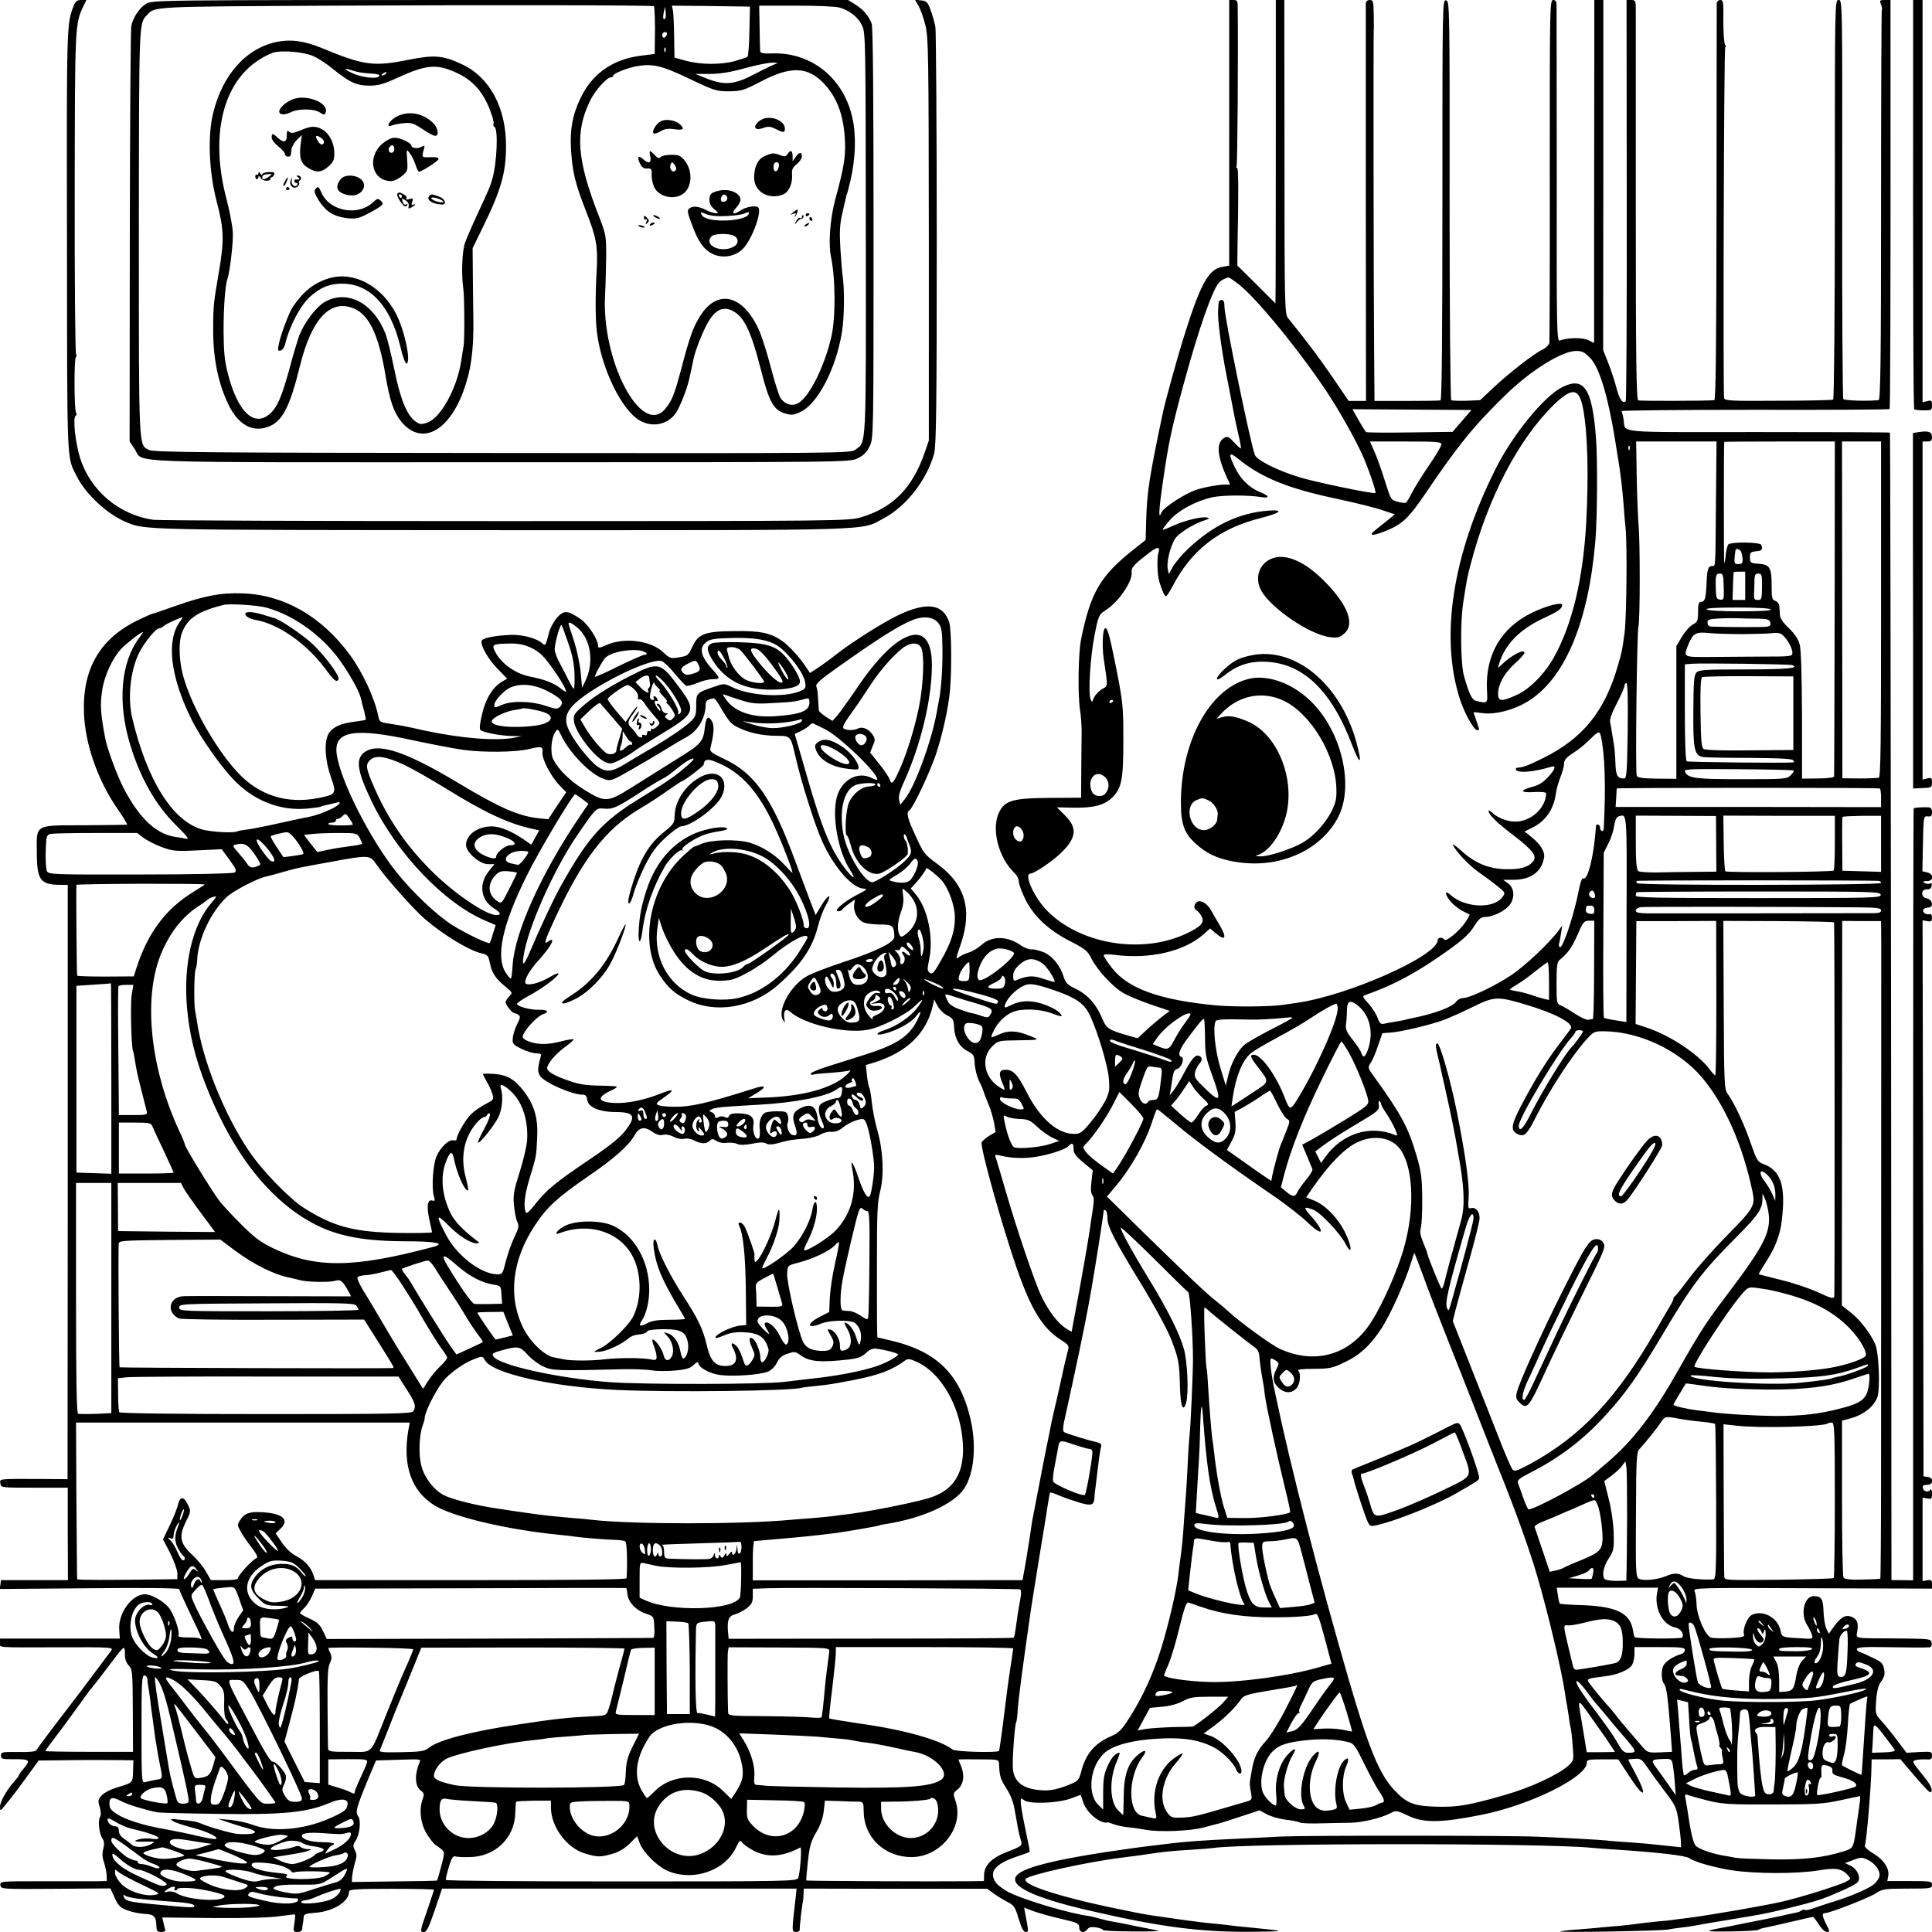 <?xml version="1.0" standalone="no"?>
<!DOCTYPE svg PUBLIC "-//W3C//DTD SVG 20010904//EN"
 "http://www.w3.org/TR/2001/REC-SVG-20010904/DTD/svg10.dtd">
<svg version="1.0" xmlns="http://www.w3.org/2000/svg"
 width="1024pt" height="1024pt" viewBox="0 0 1024 1024"
 preserveAspectRatio="xMidYMid meet">
<g transform="translate(0,1024) scale(0.1,-0.1)"
fill="#000000" stroke="none">
<path d="M392 10213 c-39 -100 -39 -88 -37 -1248 1 -1214 -2 -1142 52 -1250
47 -94 160 -199 259 -241 103 -44 66 -43 1994 -44 2023 0 1899 -4 2024 63 119
63 228 203 267 342 11 41 14 239 14 1135 0 597 -4 1103 -7 1125 -4 23 -15 63
-25 90 -16 44 -22 50 -51 53 l-32 3 19 -33 c10 -18 27 -64 36 -103 16 -64 17
-162 18 -1135 l0 -1065 -22 -64 c-65 -188 -170 -294 -339 -343 -65 -19 -111
-20 -1886 -20 -1001 0 -1840 3 -1865 7 -181 27 -331 154 -386 326 -26 82 -40
215 -24 225 5 3 6 11 2 17 -10 17 -11 280 -1 294 5 6 5 13 1 16 -4 3 -8 385
-7 849 1 882 1 900 44 991 l18 37 -28 0 c-21 0 -30 -7 -38 -27z"/>
<path d="M773 10219 c-35 -22 -67 -71 -77 -116 -4 -15 -7 -518 -8 -1116 l-1
-1087 27 -40 c51 -77 -126 -70 1938 -70 1848 0 1852 0 1894 21 31 15 48 32 63
63 21 42 21 54 21 1128 0 726 -3 1095 -10 1113 -15 41 -47 77 -88 102 l-37 23
-1845 0 c-1840 0 -1845 0 -1877 -21z m2693 -12 c4 -4 7 -101 5 -177 l-1 -76
-79 -10 c-148 -20 -257 -99 -317 -230 -39 -83 -53 -158 -48 -257 7 -125 21
-186 80 -336 54 -137 63 -186 57 -306 -8 -132 -8 -272 1 -337 24 -193 131
-412 227 -467 65 -37 143 -23 187 34 22 27 66 139 76 190 4 17 9 41 12 55 3
14 7 35 10 48 9 45 51 150 78 196 36 61 74 81 119 63 69 -29 105 -102 162
-324 41 -162 66 -207 125 -224 37 -11 46 -10 85 9 91 44 188 233 218 425 12
78 14 220 3 297 -3 19 -8 85 -12 146 -5 89 -3 126 12 190 22 96 21 93 24 99 1
3 3 8 4 13 1 4 7 30 14 57 26 112 31 233 11 325 -44 211 -213 351 -419 347
-56 -2 -70 1 -71 13 -1 8 -2 66 -3 128 l-2 112 196 0 c107 0 210 -4 229 -10
54 -15 100 -52 120 -95 19 -38 19 -81 20 -1102 1 -1162 4 -1102 -56 -1147 -25
-18 -76 -19 -1870 -17 -1576 1 -1849 4 -1873 16 -56 29 -54 -13 -54 1158 1
1136 0 1101 44 1148 42 45 16 44 985 49 806 4 1696 3 1701 -3z m506 -132 c-1
-71 -6 -132 -10 -136 -4 -3 -34 -13 -68 -23 -76 -20 -181 -19 -259 2 l-60 17
-2 110 c0 61 -4 122 -6 138 l-6 27 207 -2 207 -3 -3 -130z m-446 67 c-11 -10
-14 3 -8 33 l7 30 3 -28 c2 -16 1 -31 -2 -35z m8 -87 c-4 -8 -10 -15 -15 -15
-5 0 -9 7 -9 15 0 8 7 15 15 15 9 0 12 -6 9 -15z m-7 -87 c-3 -8 -6 -5 -6 6
-1 11 2 17 5 13 3 -3 4 -12 1 -19z m589 -65 c-11 -3 -62 -27 -113 -54 -110
-58 -160 -63 -258 -25 l-60 24 80 0 c57 1 110 10 185 31 58 16 123 29 145 29
22 0 31 -3 21 -5z m-461 -81 c132 -63 143 -66 210 -66 64 1 78 5 166 51 161
85 252 81 339 -13 71 -77 105 -176 109 -315 2 -77 -8 -136 -54 -304 -25 -97
-35 -226 -21 -294 25 -118 26 -330 1 -432 -40 -167 -124 -328 -183 -350 -32
-12 -64 0 -86 33 -8 13 -31 86 -51 163 -20 77 -49 168 -65 202 -87 185 -221
212 -311 65 -37 -61 -53 -106 -99 -280 -36 -136 -49 -167 -85 -210 -125 -148
-337 254 -318 603 3 55 5 150 6 210 0 104 -2 115 -37 205 -120 306 -130 452
-46 621 25 50 87 119 107 119 7 0 13 4 13 9 0 11 74 41 125 50 85 15 134 3
280 -67z"/>
<path d="M1473 10019 c-165 -31 -292 -171 -343 -377 -30 -123 -23 -311 19
-472 38 -146 40 -201 12 -367 -29 -167 -31 -186 -31 -298 -2 -162 26 -297 83
-414 50 -101 123 -142 203 -115 79 26 119 102 174 325 59 239 152 346 269 310
92 -27 147 -135 185 -365 22 -131 44 -193 83 -241 104 -126 246 -58 327 156
42 112 57 218 55 384 -1 83 -3 202 -3 265 l-1 115 54 110 c97 198 123 290 123
430 1 204 -87 367 -235 435 -101 47 -145 50 -283 23 -183 -37 -236 -30 -455
61 -92 38 -163 49 -236 35z m187 -76 c25 -11 70 -40 100 -65 92 -74 127 -91
195 -92 49 0 76 7 150 41 155 71 209 76 315 27 80 -36 134 -94 171 -182 17
-41 28 -80 25 -87 -3 -8 -1 -15 4 -17 22 -8 14 -193 -11 -278 -12 -42 -14 -45
-78 -184 -28 -60 -58 -129 -67 -155 -15 -44 -19 -167 -9 -236 7 -42 8 -274 2
-310 -3 -16 -8 -50 -12 -75 -21 -146 -110 -307 -181 -330 -31 -11 -40 -10 -63
7 -45 33 -80 120 -111 275 -16 78 -37 164 -47 190 -64 162 -202 235 -321 168
-45 -25 -108 -108 -135 -176 -8 -22 -32 -100 -51 -172 -42 -155 -67 -213 -108
-247 -82 -70 -168 13 -219 210 -19 73 -23 117 -24 230 0 131 9 247 21 279 12
32 31 191 28 244 -1 32 -17 115 -35 183 -87 334 -17 619 184 738 20 13 50 27
65 32 44 14 162 4 212 -18z m295 -92 c52 -3 63 -7 52 -17 -13 -13 -88 -4 -132
15 -55 24 -59 35 -7 17 20 -7 60 -14 87 -15z m90 -1 c-3 -5 -12 -10 -18 -10
-7 0 -6 4 3 10 19 12 23 12 15 0z"/>
<path d="M1555 9715 c-38 -14 -75 -46 -75 -66 0 -18 28 -20 59 -5 39 21 125
21 156 0 23 -15 25 -15 31 0 19 49 -97 97 -171 71z"/>
<path d="M2100 9621 c-37 -20 -58 -61 -24 -46 11 4 39 10 64 12 39 4 52 0 99
-31 29 -20 59 -36 67 -36 24 0 15 45 -13 71 -57 52 -131 63 -193 30z"/>
<path d="M1630 9563 c-8 -2 -24 -8 -35 -13 -41 -17 -53 -18 -64 -7 -8 8 -11 3
-11 -21 0 -37 -16 -41 -48 -12 -26 25 -32 25 -32 1 0 -11 16 -32 35 -47 19
-14 35 -33 35 -40 0 -8 7 -14 15 -14 16 0 16 1 20 38 1 13 14 36 28 50 l27 26
-7 -51 c-8 -70 2 -100 40 -123 44 -27 71 -25 108 8 26 23 31 35 31 70 -1 93
-71 159 -142 135z m75 -56 c10 -8 15 -19 11 -26 -9 -14 -22 -7 -36 20 -12 22
-2 25 25 6z"/>
<path d="M2026 9478 c-84 -74 -54 -198 48 -198 13 0 39 12 56 27 31 25 32 29
28 86 -4 58 -4 59 14 35 10 -12 23 -40 30 -60 6 -21 15 -38 19 -38 14 0 98 54
103 66 3 8 -10 12 -42 11 -49 -2 -48 -3 -34 47 4 16 2 17 -16 7 -20 -11 -52
-6 -52 8 0 13 -59 41 -87 41 -19 0 -43 -12 -67 -32z m64 -28 c0 -11 -7 -20
-15 -20 -15 0 -21 21 -8 33 12 13 23 7 23 -13z"/>
<path d="M1370 9322 c0 -7 -4 -11 -8 -8 -5 3 -9 -1 -9 -9 0 -18 17 -20 17 -2
0 7 5 4 11 -5 6 -10 20 -17 34 -16 13 1 21 6 19 10 -3 4 -1 8 4 8 6 0 12 7 15
15 5 11 -2 14 -28 13 -19 -1 -35 -6 -35 -12 0 -6 -5 -4 -10 4 -7 11 -10 11
-10 2z m56 -18 c-22 -16 -36 -18 -36 -6 0 13 7 18 32 19 22 2 22 1 4 -13z"/>
<path d="M1580 9300 c13 -9 7 -14 -12 -11 -5 0 -8 -3 -8 -9 0 -5 5 -10 11 -10
5 0 8 -4 4 -10 -10 -17 -33 1 -29 23 4 21 4 21 -5 2 -12 -26 15 -51 36 -34 7
6 11 15 8 19 -3 5 -1 11 5 15 13 8 3 25 -13 25 -7 0 -6 -4 3 -10z"/>
<path d="M1808 9293 c-38 -45 -22 -78 44 -88 64 -10 105 55 56 89 -30 21 -81
20 -100 -1z"/>
<path d="M1510 9279 c-7 -11 -10 -23 -7 -25 2 -2 9 7 15 21 14 30 7 33 -8 4z"/>
<path d="M1516 9242 c-3 -5 1 -9 9 -9 8 0 12 4 9 9 -3 4 -7 8 -9 8 -2 0 -6 -4
-9 -8z"/>
<path d="M1671 9237 c-8 -10 -3 -25 19 -60 37 -58 78 -84 147 -93 45 -5 61 -3
106 20 28 14 61 33 72 41 17 14 18 17 3 31 -14 14 -18 13 -43 -10 -78 -72
-224 -46 -269 48 -19 41 -19 41 -35 23z"/>
<path d="M2106 9212 c-7 -12 34 -73 45 -66 5 3 9 7 9 10 0 3 -4 3 -9 0 -5 -3
-12 1 -15 10 -9 24 -8 25 14 12 12 -8 19 -20 16 -30 -3 -15 -1 -16 15 -7 10 5
19 12 19 15 0 3 -5 2 -11 -2 -8 -4 -9 1 -4 16 6 19 4 21 -15 15 -15 -5 -20 -3
-16 3 4 6 -2 16 -13 21 -24 13 -28 13 -35 3z m24 -12 c0 -5 -2 -10 -4 -10 -3
0 -8 5 -11 10 -3 6 -1 10 4 10 6 0 11 -4 11 -10z"/>
<path d="M2277 9203 c-21 -20 11 -44 63 -47 30 -2 21 30 -13 42 -39 14 -41 14
-50 5z m73 -33 c0 -4 -16 -3 -35 2 -19 6 -32 15 -29 19 5 9 64 -10 64 -21z"/>
<path d="M1744 8765 c-78 -23 -136 -69 -191 -150 -22 -33 -66 -150 -76 -203
-6 -28 -4 -33 10 -30 10 2 20 17 24 33 23 97 82 208 134 254 52 45 93 64 153
67 155 9 270 -109 324 -333 12 -53 27 -92 33 -90 25 9 -11 179 -57 266 -77
147 -224 225 -354 186z"/>
<path d="M4054 9613 c-12 -2 -30 -13 -40 -24 -25 -27 -7 -42 32 -27 25 9 37 8
64 -5 42 -22 50 -21 50 1 0 37 -56 66 -106 55z"/>
<path d="M3504 9598 c-25 -11 -51 -54 -40 -65 3 -4 20 1 37 11 23 14 41 16 75
11 47 -7 55 2 27 27 -24 21 -73 29 -99 16z"/>
<path d="M3447 9410 c6 -35 -9 -40 -39 -13 -25 22 -33 11 -16 -24 10 -20 21
-28 39 -26 21 1 24 -3 23 -31 -1 -18 4 -47 12 -65 23 -54 106 -74 155 -38 58
43 49 153 -16 199 -16 12 -90 9 -103 -4 -9 -9 -16 -7 -32 10 -27 29 -31 28
-23 -8z m133 -74 c-15 -15 -34 9 -26 31 7 17 8 17 22 -1 9 -13 11 -23 4 -30z"/>
<path d="M4174 9423 c-9 -14 -15 -15 -40 -5 -32 13 -46 12 -86 -8 -32 -15 -51
-56 -51 -112 0 -76 82 -121 157 -87 29 13 48 60 44 107 -2 23 4 36 25 52 15
12 27 30 27 41 0 25 -14 24 -33 -3 l-16 -23 0 28 c-1 31 -11 35 -27 10z m-46
-65 c-5 -32 -28 -35 -28 -4 0 17 5 26 16 26 10 0 14 -7 12 -22z"/>
<path d="M3814 9230 c-45 -10 -54 -18 -54 -50 0 -19 9 -35 26 -49 23 -18 24
-21 8 -21 -11 0 -32 7 -48 15 -40 21 -72 25 -90 12 -15 -11 -14 -19 9 -81 32
-89 59 -130 99 -155 56 -35 134 -24 178 25 49 56 100 201 75 216 -16 10 -65 1
-91 -17 -34 -24 -53 -19 -29 8 11 12 23 29 26 39 13 37 -49 71 -109 58z m40
-35 c3 -9 -1 -18 -10 -22 -19 -7 -28 2 -21 22 8 19 23 19 31 0z m-1 -100 c41
2 85 8 96 15 12 6 21 7 21 2 0 -47 -226 -57 -250 -12 -10 18 -8 18 23 5 23 -9
60 -13 110 -10z m38 -105 c26 -14 24 -44 -3 -58 -69 -36 -162 10 -116 56 15
15 92 16 119 2z"/>
<path d="M4204 9115 c-18 -15 -18 -15 0 -8 15 5 17 3 11 -8 -5 -8 -4 -11 0 -6
8 7 17 37 11 37 -1 0 -11 -7 -22 -15z"/>
<path d="M4270 9099 c0 -5 5 -7 10 -4 6 3 10 8 10 11 0 2 -4 4 -10 4 -5 0 -10
-5 -10 -11z"/>
<path d="M3413 9086 c0 -8 5 -12 10 -9 7 4 8 -1 3 -13 -6 -15 -5 -17 5 -6 11
10 10 15 -2 28 -14 13 -16 13 -16 0z"/>
<path d="M3470 9090 c8 -5 20 -10 25 -10 6 0 3 5 -5 10 -8 5 -19 10 -25 10 -5
0 -3 -5 5 -10z"/>
<path d="M4250 9089 c0 -5 -4 -8 -9 -4 -6 3 -15 -5 -21 -17 -10 -21 -10 -22 4
-5 8 10 18 18 22 17 5 -1 10 3 12 9 2 6 1 11 -2 11 -3 0 -6 -5 -6 -11z"/>
<path d="M4290 9080 c0 -5 5 -10 11 -10 5 0 7 5 4 10 -3 6 -8 10 -11 10 -2 0
-4 -4 -4 -10z"/>
<path d="M3445 9050 c-3 -6 1 -7 9 -4 18 7 21 14 7 14 -6 0 -13 -4 -16 -10z"/>
<path d="M4270 9050 c-9 -6 -10 -10 -3 -10 6 0 15 5 18 10 8 12 4 12 -15 0z"/>
<path d="M3384 9042 c4 -3 14 -7 22 -8 9 -1 13 0 10 4 -4 3 -14 7 -22 8 -9 1
-13 0 -10 -4z"/>
<path d="M6515 9536 l0 -704 -35 -6 c-76 -12 -119 -92 -213 -396 -30 -97 -91
-319 -102 -370 -74 -351 -86 -428 -90 -579 l-3 -103 -58 -46 c-182 -143 -233
-230 -284 -480 -15 -74 -18 -293 -6 -372 5 -30 9 -84 9 -120 -1 -36 -1 -129
-2 -207 l-1 -141 -167 -1 c-194 -1 -238 -14 -268 -77 -42 -88 -3 -240 82 -321
13 -12 23 -33 23 -46 0 -13 16 -56 35 -95 46 -91 126 -165 242 -223 75 -39 88
-49 108 -90 31 -61 114 -151 170 -183 24 -14 89 -41 144 -60 l101 -34 -37 -28
c-21 -16 -59 -48 -86 -73 l-47 -44 -43 12 c-112 32 -123 39 -146 95 -30 73
-79 127 -140 155 -41 20 -53 31 -62 60 -20 64 -58 111 -105 133 -25 10 -55 18
-67 16 -12 -1 -37 8 -54 20 -74 53 -158 53 -213 2 -18 -16 -48 -34 -67 -39
-19 -6 -43 -17 -53 -26 -15 -13 -13 -1 12 70 63 183 24 318 -124 426 -66 48
-73 56 -114 146 -45 96 -52 127 -34 138 19 12 107 198 140 295 36 108 66 245
75 339 10 116 8 326 -4 363 -32 97 -117 109 -265 40 -85 -40 -255 -148 -341
-216 -22 -18 -61 -46 -86 -63 l-46 -30 -24 36 c-34 50 -87 108 -121 132 -62
44 -116 56 -253 54 -158 -1 -193 -14 -224 -80 -24 -51 -24 -51 -78 -60 -38 -6
-44 -4 -78 28 -66 62 -205 80 -299 39 -38 -17 -46 -18 -46 -6 0 35 -52 114
-93 143 -69 47 -88 48 -125 7 -17 -20 -36 -55 -42 -78 -19 -73 -18 -73 -38
-56 -28 25 -104 45 -162 43 -84 -3 -151 -16 -157 -31 -9 -23 36 -101 87 -152
l48 -49 -29 -17 c-48 -29 -85 -89 -104 -171 -11 -45 -15 -79 -9 -84 13 -13
107 -31 167 -32 l52 -1 -40 -8 c-95 -19 -286 -3 -480 39 -97 22 -125 27 -191
37 -38 5 -44 10 -49 38 -19 95 -84 235 -152 327 -150 203 -349 317 -568 324
-116 4 -201 -12 -365 -70 -58 -21 -109 -38 -115 -39 -5 -1 -41 -17 -78 -35
-199 -98 -291 -258 -282 -491 6 -166 75 -361 181 -512 30 -43 51 -79 47 -79
-5 -1 -106 -2 -226 -3 -268 -1 -253 8 -252 -148 1 -145 19 -168 131 -168 l33
0 0 -1575 -1 -1575 -131 1 c-241 1 -229 2 -225 -24 3 -22 4 -22 180 -22 l177
0 0 -245 1 -245 -178 0 -177 0 -3 -24 -4 -23 476 4 c284 3 476 1 476 -5 0 -5
27 -65 60 -134 65 -135 65 -138 49 -128 -6 4 -35 7 -65 6 -33 0 -52 4 -49 10
11 16 -24 116 -51 149 -30 35 -92 70 -126 70 -69 0 -143 -101 -136 -188 l3
-47 -318 0 -317 0 0 -22 c0 -27 -32 -25 319 -24 275 1 283 0 270 -18 -44 -60
-217 -290 -298 -394 -51 -67 -95 -127 -98 -133 -3 -8 -36 -11 -96 -10 -86 1
-92 0 -92 -19 0 -18 6 -20 73 -19 80 0 85 -5 47 -50 -14 -16 -25 -32 -25 -35
0 -3 -10 -17 -23 -31 -41 -46 -77 -109 -77 -136 0 -25 1 -25 32 14 18 21 65
82 103 135 l70 96 110 1 c130 2 235 2 326 1 l66 -1 -2 -57 c-1 -63 -1 -62 -86
-87 -30 -9 -66 -27 -79 -41 -21 -22 -22 -28 -12 -61 7 -23 8 -44 2 -54 -12
-22 -5 -86 12 -113 11 -16 12 -31 5 -57 -6 -24 -5 -46 4 -70 6 -19 13 -50 14
-67 l1 -33 -55 -1 c-31 0 -159 0 -284 0 -226 0 -228 0 -225 -21 3 -21 6 -21
293 -19 l290 2 23 -50 c19 -42 29 -52 66 -66 24 -9 66 -18 92 -19 51 -2 62
-14 63 -68 1 -23 6 -28 26 -28 15 0 23 5 21 13 -3 6 -7 24 -10 38 l-6 26 273
-3 c174 -1 300 2 350 10 43 6 79 10 81 9 1 -2 0 -23 -4 -48 -6 -42 -6 -45 17
-45 15 0 24 6 25 18 0 9 2 22 3 27 2 6 3 20 4 31 1 19 9 22 64 26 95 8 177 59
177 112 0 12 34 15 225 15 124 0 225 -2 225 -5 0 -3 -16 -51 -35 -107 -41
-118 -40 -117 -17 -117 13 0 26 27 56 115 l39 115 940 0 939 0 -6 -58 c-20
-168 -20 -172 3 -172 12 0 21 6 20 13 -2 10 11 126 17 150 1 4 2 20 3 37 l1
30 486 -1 486 0 32 -23 c17 -13 50 -33 72 -45 38 -19 44 -26 63 -91 15 -48 26
-70 37 -70 17 0 16 3 -3 102 l-5 27 48 -18 c27 -10 93 -29 147 -41 89 -21 97
-24 97 -46 0 -27 26 -33 44 -9 8 11 21 13 48 9 21 -4 36 -10 33 -13 -2 -4 69
-8 158 -8 89 -1 151 1 137 4 -14 3 -68 14 -120 24 -52 11 -107 22 -122 24 -15
2 -46 9 -70 16 -24 7 -50 13 -58 14 -97 12 -334 82 -418 123 -29 14 -63 39
-74 54 -39 56 -4 99 112 138 36 12 66 23 68 25 1 1 -9 55 -23 119 -14 65 -25
129 -25 143 0 23 2 24 17 12 26 -22 175 -17 244 7 l57 21 13 -39 c19 -58 93
-118 132 -107 1 0 15 -4 30 -10 16 -6 49 -13 75 -16 26 -2 67 -8 92 -13 74
-14 239 -7 310 12 36 10 72 19 80 21 8 2 60 18 116 37 l100 33 40 -22 c21 -11
66 -24 99 -28 32 -3 66 -10 75 -15 8 -4 60 -6 115 -4 55 1 124 3 153 3 60 1
160 24 210 50 32 17 34 16 94 -12 83 -40 174 -39 390 4 257 51 558 200 558
275 0 17 8 19 84 19 l83 0 57 -87 c83 -128 102 -115 30 20 -19 34 -34 64 -34
65 0 2 15 4 34 5 31 2 38 -2 67 -45 18 -27 60 -84 93 -128 57 -75 62 -85 73
-160 6 -44 12 -93 12 -108 l1 -28 -57 6 c-32 3 -74 8 -93 10 -20 2 -74 7 -120
10 -47 3 -103 7 -125 10 -41 4 -216 14 -365 20 -144 7 -1238 7 -1360 1 -63 -4
-162 -8 -220 -11 -195 -9 -285 -16 -360 -25 -41 -5 -97 -12 -125 -15 -62 -8
-108 -14 -215 -30 -270 -41 -420 -78 -470 -115 -74 -56 59 -125 385 -199 363
-84 574 -111 835 -110 208 2 208 3 -5 24 -33 3 -76 7 -95 10 -19 3 -59 7 -89
10 -30 2 -102 11 -160 19 -187 27 -180 25 -256 40 -359 70 -600 143 -579 177
12 21 328 91 509 113 77 10 125 16 190 26 33 5 107 12 165 15 58 4 115 8 128
10 167 27 1756 27 2012 1 19 -2 80 -7 135 -10 211 -14 362 -31 379 -45 25 -19
137 -51 226 -64 125 -19 343 -19 455 -1 96 16 127 11 160 -26 16 -18 15 -19
-12 -34 -41 -20 -230 -80 -333 -104 -87 -21 -401 -75 -500 -87 -30 -4 -66 -8
-80 -10 -14 -3 -56 -7 -93 -10 -37 -4 -77 -8 -88 -10 -11 -2 -52 -7 -92 -11
-39 -3 -85 -8 -102 -9 -16 -2 -73 -7 -125 -11 -52 -3 -97 -9 -100 -11 -7 -7
537 3 570 10 14 3 48 8 75 11 28 3 61 8 75 11 14 3 93 17 175 30 192 32 185
30 328 65 113 28 150 39 202 60 102 42 147 65 154 78 14 24 -7 67 -40 83 l-30
14 44 17 c40 15 47 15 77 0 44 -21 73 -68 58 -96 -6 -12 -18 -27 -27 -34 -27
-22 -122 -63 -206 -89 -44 -13 -96 -31 -116 -38 -20 -8 -39 -11 -42 -8 -3 3
-12 1 -19 -3 -7 -5 -17 -9 -23 -10 -5 -1 -53 -11 -105 -23 -52 -11 -108 -22
-125 -25 -16 -3 -52 -10 -80 -16 -27 -6 -63 -13 -80 -16 -109 -20 -104 -23 35
-21 80 1 147 5 150 9 3 3 19 8 35 11 17 3 79 17 138 31 60 14 112 26 116 26 3
0 17 -18 31 -40 14 -22 33 -40 43 -40 16 0 16 2 -3 40 -23 45 -25 60 -7 60 25
0 233 81 269 105 35 23 46 25 168 25 123 0 130 1 130 20 0 19 -7 20 -119 20
l-118 0 5 27 c7 39 -23 86 -79 119 -27 16 -47 34 -45 41 9 22 34 321 35 418
l1 40 76 0 76 1 81 -95 c69 -80 83 -92 85 -72 3 15 -14 43 -52 89 -51 63 -53
67 -33 73 12 3 37 5 55 4 27 -2 32 2 32 20 0 21 -3 22 -67 19 l-68 -4 -47 62
c-26 35 -63 81 -83 103 -36 40 -36 40 -31 113 4 52 12 81 27 101 17 23 20 37
15 65 -6 30 -14 38 -59 59 -29 14 -60 28 -70 31 -10 3 -17 11 -15 17 3 8 45
11 133 9 134 -2 230 -3 253 -1 8 1 12 10 10 23 -3 22 -5 22 -183 24 -238 1
-217 -3 -211 39 7 44 -1 64 -31 76 -32 12 -56 -2 -92 -51 l-28 -39 -13 27 c-7
15 -14 56 -15 91 -2 66 -11 81 -52 81 -50 0 -72 -92 -36 -151 12 -19 24 -44
27 -55 6 -21 4 -22 -66 -17 -93 5 -94 6 -101 41 -14 69 -95 112 -153 82 -25
-14 -50 -80 -40 -105 4 -10 -14 -14 -74 -17 -44 -2 -89 -1 -100 2 -30 7 -77
114 -78 178 -1 29 -6 60 -11 70 -8 16 29 17 625 14 l634 -2 0 24 c0 21 -4 24
-25 20 l-25 -4 0 221 0 221 25 -4 c22 -5 25 -2 25 26 0 17 -4 26 -8 21 -11
-17 -36 -12 -40 8 -3 13 3 17 22 17 34 0 37 37 4 42 l-23 3 -2 1474 -3 1473
25 -4 c21 -4 25 -1 25 18 0 14 -5 22 -12 19 -18 -7 -42 11 -34 24 4 6 16 11
27 11 30 0 22 44 -8 48 -33 5 -33 50 -1 48 15 -1 24 6 26 18 3 13 0 17 -10 13
-8 -3 -21 -1 -29 4 -10 6 -7 9 14 9 37 0 38 37 2 46 l-26 6 3 147 c3 145 3
146 26 144 17 -2 22 2 22 22 0 17 -6 25 -17 26 -25 2 -76 -1 -80 -5 -2 -2 -3
-923 -3 -2047 l0 -2045 -58 1 -57 0 -2 3039 c-2 1671 -4 3041 -6 3043 -2 2
-317 3 -700 3 -777 0 -699 -8 -712 69 -3 19 -8 38 -10 42 -3 4 315 7 705 7
391 -1 713 1 715 4 4 4 6 511 5 2013 l0 155 -30 0 c-27 0 -29 -2 -20 -24 5
-13 7 -26 4 -28 -2 -3 -4 -469 -4 -1036 0 -811 -3 -1032 -13 -1033 -67 -6
-180 -2 -187 6 -4 5 -7 484 -6 1063 1 1050 1 1052 -19 1052 -20 0 -20 -3 -20
-1056 0 -623 -4 -1058 -9 -1062 -5 -3 -137 -6 -293 -6 -247 -2 -283 0 -285 14
-6 65 -1 1860 6 1860 5 0 4 6 -1 13 -5 6 -9 63 -9 125 1 101 0 112 -16 112
-10 0 -18 -8 -19 -17 0 -10 -1 -487 -1 -1060 -1 -755 -4 -1043 -12 -1044 -34
-4 -393 -5 -403 -1 -10 3 -13 217 -13 1006 0 550 0 1027 0 1059 0 54 -1 57
-25 57 l-24 0 1 -1060 c1 -583 -2 -1063 -5 -1066 -16 -16 -34 9 -50 72 -10 38
-30 98 -44 133 l-26 65 1 928 0 928 -24 0 -24 0 0 -332 c0 -183 -1 -592 -1
-909 l0 -577 -30 15 c-31 15 -113 14 -151 -2 -17 -7 -18 43 -17 872 0 483 -1
890 -1 906 0 19 -5 27 -18 27 -18 0 -18 -37 -18 -897 1 -494 -1 -907 -2 -919
-2 -12 -18 -28 -35 -36 -47 -22 -181 -127 -262 -203 l-70 -66 -72 -3 c-40 -1
-77 0 -81 3 -5 3 -9 481 -9 1061 1 1037 0 1055 -19 1058 -19 3 -19 -13 -19
-1057 0 -700 -3 -1062 -10 -1063 -5 -2 -86 -3 -180 -3 l-170 0 -2 280 c-3 302
-4 1669 -2 1682 1 4 1 43 0 86 -1 70 -3 77 -21 77 -12 0 -20 -7 -21 -17 0 -10
0 -488 0 -1063 l1 -1045 -46 0 -46 0 -85 125 c-73 106 -118 167 -236 314 -18
22 -19 65 -19 854 l-1 832 -23 0 -22 0 0 -717 c0 -395 -1 -757 -1 -804 l-1
-87 -101 101 -101 100 1 101 c6 291 5 416 -2 416 -5 0 -6 4 -3 9 5 7 9 614 6
844 0 32 -3 37 -22 37 l-23 0 0 -704z m53 -805 c111 -88 387 -435 514 -646 56
-93 106 -185 134 -245 33 -71 80 -207 74 -213 -7 -7 -321 58 -401 83 -116 35
-227 90 -238 119 -23 59 -161 729 -161 783 0 27 -4 38 -15 38 -8 0 -15 -6 -16
-12 0 -7 -2 -28 -3 -46 -3 -42 17 -200 43 -332 11 -58 25 -130 31 -160 16 -83
17 -90 34 -164 9 -38 15 -71 13 -73 -2 -1 -18 13 -36 32 -26 29 -35 34 -51 25
-49 -26 -39 -108 28 -243 2 -5 -2 -7 -9 -6 -26 5 -128 -12 -177 -30 -59 -22
-167 -93 -176 -117 -17 -45 -15 10 9 172 28 194 44 270 106 499 80 295 156
513 191 548 12 13 34 24 50 26 3 1 29 -17 56 -38z m1861 -389 c48 -50 94 -203
131 -432 6 -41 14 -86 16 -100 12 -68 23 -163 29 -240 3 -47 8 -105 11 -130 9
-89 5 -467 -5 -550 -14 -105 -14 -102 -35 -175 -70 -245 -186 -389 -399 -494
-81 -40 -103 -48 -135 -50 -7 -1 -10 -5 -7 -11 11 -19 93 -12 183 15 32 10 28
-9 -13 -54 -26 -28 -50 -43 -85 -52 -69 -18 -62 -32 13 -27 37 2 62 -1 62 -7
-3 -88 -97 -162 -187 -148 -38 6 -79 25 -102 48 -9 9 -16 12 -16 7 0 -20 44
-63 134 -131 99 -76 123 -108 103 -135 -25 -32 -69 -45 -146 -43 -92 2 -165
33 -237 99 -26 23 -45 37 -43 30 9 -28 86 -110 134 -143 27 -19 71 -51 97 -72
48 -38 48 -38 31 -62 -47 -64 -199 -57 -275 12 -30 27 -32 7 -4 -30 14 -18 43
-42 63 -53 21 -10 40 -20 42 -21 2 -2 -8 -20 -23 -42 -33 -48 -103 -105 -111
-91 -9 15 -35 12 -35 -3 0 -83 -473 -293 -745 -332 -16 -2 -50 -7 -75 -11 -65
-10 -256 -11 -352 -3 -298 28 -468 88 -554 198 -24 31 -44 61 -44 67 0 7 19 8
58 3 188 -24 368 18 471 109 l35 31 29 -25 c53 -45 62 -26 20 45 -15 25 -35
60 -44 76 -20 37 -58 59 -76 43 -17 -14 -17 -35 1 -45 7 -4 19 -18 25 -31 17
-32 -4 -54 -83 -91 -235 -110 -561 -56 -736 122 -69 70 -126 197 -88 197 19 0
110 61 156 104 87 82 95 136 28 203 l-44 44 87 -2 c108 -2 166 14 207 55 50
50 58 96 58 306 0 174 -2 196 -38 380 -37 184 -48 222 -61 208 -11 -11 -14
-97 -5 -160 23 -156 24 -141 -10 -161 -17 -11 -36 -31 -42 -45 -9 -25 -11 -26
-18 -7 -13 36 -1 224 21 336 21 107 23 111 58 134 69 43 145 154 139 203 -2
21 8 35 61 77 72 59 93 65 81 25 -9 -30 -6 -114 4 -151 14 -46 28 -79 36 -79
4 0 20 24 35 53 101 193 247 306 466 361 105 27 127 45 47 40 -158 -11 -297
-76 -431 -203 -32 -30 -68 -73 -80 -94 l-22 -40 -6 29 c-6 35 12 112 38 157
18 30 100 82 163 101 20 7 22 9 8 13 -27 7 -117 -15 -177 -42 -30 -14 -56 -24
-58 -22 -2 2 15 25 37 50 48 54 141 103 228 122 56 11 188 12 259 0 46 -7 41
7 -11 28 -56 23 -103 70 -132 132 -35 73 -30 83 19 43 123 -100 266 -158 524
-212 93 -20 199 -46 237 -59 l69 -23 -39 -32 c-21 -17 -50 -40 -64 -51 -40
-31 -17 -34 52 -6 91 36 125 69 219 208 167 247 253 353 419 514 133 130 299
233 374 233 32 0 45 -7 75 -38z m-680 -333 l-50 -58 -226 -3 c-124 -2 -228 -1
-232 2 -4 3 -22 31 -40 63 l-33 58 316 -2 315 -2 -50 -58z m-109 -124 c0 -8
-29 -58 -65 -110 -36 -53 -76 -117 -90 -144 -13 -27 -29 -52 -33 -55 -5 -3
-25 -1 -45 5 -35 9 -36 12 -67 111 -17 55 -42 125 -55 154 l-24 54 190 0 c162
0 189 -2 189 -15z m1455 -292 c-3 -372 -2 -353 -19 -353 -23 0 -28 -15 -31
-95 -4 -81 -9 -95 -31 -95 -10 0 -14 -13 -14 -52 0 -48 -3 -55 -29 -69 -16 -9
-42 -39 -57 -65 l-29 -49 0 -351 0 -352 -102 1 c-80 1 -104 5 -108 16 -8 21 1
761 9 791 9 29 9 448 1 535 -3 33 -8 147 -10 253 l-3 192 213 0 213 0 -3 -307z
m629 -576 c-1 -485 -2 -887 -3 -892 0 -6 -37 -11 -86 -11 l-84 -1 0 334 c-1
214 -5 349 -12 376 -7 28 -26 57 -57 87 -30 28 -48 54 -48 70 -1 14 -2 35 -3
47 -1 12 -10 24 -21 28 -18 6 -20 15 -20 84 0 93 -10 109 -70 113 -42 3 -44 5
-45 33 0 27 4 30 33 33 32 3 36 9 27 34 -6 15 -160 17 -175 2 -4 -5 -10 -28
-13 -52 -2 -23 -6 -45 -8 -47 -3 -3 -3 634 0 643 1 1 133 2 294 2 l292 0 -1
-883z m246 -6 c0 -706 -2 -890 -12 -893 -7 -2 -53 -4 -103 -4 l-90 1 -1 893
-1 892 103 0 104 0 0 -889z m-1333 847 c-3 -8 -6 -5 -6 6 -1 11 2 17 5 13 3
-3 4 -12 1 -19z m590 -540 c4 -7 8 -25 9 -40 1 -23 -3 -28 -22 -28 -21 0 -23
4 -20 38 5 45 4 42 15 42 6 0 13 -6 18 -12z m23 -183 l0 -75 -33 0 -34 0 2 73
c1 39 3 73 4 75 0 1 15 2 31 2 l30 0 0 -75z m-114 -6 c2 -66 1 -70 -20 -67
-19 3 -21 10 -22 63 -2 68 1 75 24 75 14 0 17 -12 18 -71z m203 1 c-1 -65 -2
-70 -22 -70 -19 0 -22 5 -20 37 1 21 2 53 2 71 1 25 5 32 21 32 18 0 19 -7 19
-70z m-7925 -111 c155 -44 311 -161 406 -306 51 -76 88 -148 94 -179 2 -11 9
-39 16 -63 6 -23 10 -44 8 -46 -2 -2 -28 -6 -58 -10 -74 -9 -115 -28 -137 -61
-26 -41 -22 -139 11 -233 31 -88 28 -92 -68 -111 -168 -33 -317 15 -431 141
-126 138 -258 382 -291 534 -16 78 -16 157 0 200 30 78 83 114 221 149 30 8
185 -2 229 -15z m7971 -9 c4 -7 -53 -10 -164 -10 -102 0 -172 4 -176 10 -4 7
53 10 164 10 102 0 172 -4 176 -10z m-8433 -67 c-71 -101 -49 -287 60 -510 52
-107 170 -273 245 -344 102 -98 233 -146 366 -135 37 3 71 8 76 10 4 3 19 7
34 10 15 3 36 8 47 11 37 12 21 -11 -22 -32 -48 -23 -98 -40 -143 -47 -16 -3
-79 -17 -140 -30 -60 -14 -132 -28 -160 -32 -27 -3 -53 -8 -57 -10 -17 -11
-139 -4 -188 10 -156 45 -291 261 -369 590 -25 104 -11 245 33 339 28 58 91
137 110 137 7 0 17 5 24 12 9 9 65 36 100 47 2 1 -5 -11 -16 -26z m4022 -6
c17 -23 20 -43 21 -130 2 -94 -6 -217 -18 -277 -3 -14 -8 -43 -12 -65 -28
-154 -115 -393 -169 -460 l-24 -30 -7 25 c-4 18 4 48 28 100 85 187 142 420
146 596 3 107 -21 168 -70 178 -77 15 -197 -87 -327 -281 -46 -68 -94 -134
-107 -149 l-23 -25 -36 23 c-20 13 -36 28 -36 33 -1 6 -2 33 -4 60 -1 28 -5
57 -9 66 -6 13 18 35 110 100 220 156 323 221 398 252 59 24 113 18 139 -16z
m4342 24 c52 -1 62 -4 67 -20 3 -15 -1 -20 -22 -23 -21 -3 -232 -2 -293 1 -11
1 -18 9 -18 21 0 16 8 19 63 22 34 2 80 2 102 1 22 -1 68 -2 101 -2z m-6252
-51 c68 -60 85 -182 39 -278 l-18 -37 -7 79 c-4 43 -19 115 -33 160 -15 45
-28 87 -30 94 -7 21 13 13 49 -18z m-53 -76 c22 -62 32 -112 34 -166 1 -43 0
-78 -4 -78 -3 0 -14 17 -24 38 -10 20 -31 61 -47 91 -17 29 -30 65 -30 80 0
32 29 135 36 128 3 -2 18 -44 35 -93z m-2274 24 c-97 -130 -115 -342 -47 -565
54 -178 136 -321 242 -426 58 -57 73 -76 56 -73 -13 3 -41 8 -63 11 -99 16
-187 99 -269 256 -33 62 -90 215 -99 269 -24 130 -27 171 -16 248 11 78 54
172 101 223 28 29 105 89 116 89 2 0 -8 -15 -21 -32z m8508 21 c72 1 141 3
154 6 13 2 32 0 41 -5 24 -13 60 -72 60 -99 0 -20 -4 -21 -152 -21 -84 -1
-211 -1 -283 -2 -144 -1 -143 -2 -118 62 25 63 40 72 108 65 33 -4 119 -6 190
-6z m-5190 -34 c43 -11 71 -27 98 -53 60 -57 108 -128 114 -167 5 -32 3 -36
-28 -49 -87 -35 -266 -24 -361 23 -39 19 -41 19 -93 1 -94 -32 -95 -34 -95
-98 0 -52 -3 -61 -32 -89 -34 -32 -136 -100 -236 -157 -31 -18 -79 -47 -107
-64 -71 -44 -101 -47 -148 -15 -40 28 -116 123 -148 185 -28 55 -24 91 13 134
83 94 412 260 476 240 10 -4 41 -33 68 -66 27 -33 55 -62 61 -65 7 -2 34 5 59
15 25 11 61 20 80 20 41 0 42 6 6 45 -65 70 -79 117 -44 147 23 21 40 24 157
27 65 1 121 -4 160 -14z m-1239 -39 c38 -18 62 -39 101 -92 47 -64 83 -124 83
-139 0 -4 -12 3 -27 15 -39 31 -87 49 -164 64 -85 17 -166 79 -192 148 -8 22
5 26 83 27 48 1 78 -5 116 -23z m2066 2 c19 -35 13 -199 -12 -318 -24 -118
-68 -257 -108 -342 -29 -63 -37 -69 -47 -38 -4 11 -28 48 -55 81 l-48 60 14
36 c14 31 13 37 -1 59 -20 30 -54 45 -77 33 -21 -11 -59 -11 -76 -1 -9 6 0 26
35 75 27 36 74 106 105 154 56 87 144 184 189 209 36 20 67 17 81 -8z m-1457
-29 c5 -6 3 -9 -7 -9 -8 0 -70 -27 -138 -60 -67 -34 -124 -59 -126 -57 -5 5
35 78 54 100 34 38 185 57 217 26z m275 -58 c16 -31 12 -39 -25 -51 -28 -9
-39 -9 -50 0 -23 19 -18 33 18 51 43 22 45 22 57 0z m5798 -6 c45 -16 -27 -23
-244 -23 -211 0 -248 -2 -262 -16 -13 -13 -16 -46 -17 -198 -2 -204 5 -242 49
-250 14 -3 125 -5 246 -5 150 -1 225 -4 233 -12 6 -6 7 -11 2 -12 -46 -4 -557
1 -565 6 -6 4 -10 101 -10 260 l0 254 38 3 c55 4 515 -2 530 -7z m7 -255 l0
-195 -230 -2 c-133 -2 -236 1 -245 7 -12 7 -15 43 -17 192 -2 120 1 184 8 189
6 3 117 6 247 5 l237 -1 0 -195z m-878 -92 c-3 -212 -5 -253 -18 -254 -36 -1
-45 14 -47 82 -1 37 -5 82 -8 98 -3 17 -7 45 -10 61 -2 17 -7 41 -10 56 -3 17
8 49 36 102 22 42 40 84 40 92 0 8 5 15 10 15 7 0 9 -85 7 -252z m-5727 210
c74 -38 92 -60 69 -83 -15 -15 -21 -14 -77 4 -73 25 -177 28 -229 6 -43 -18
-43 -18 -43 -1 0 22 51 77 85 92 55 24 125 17 195 -18z m1030 -50 c55 -17 81
-20 170 -14 102 5 120 8 168 22 19 5 22 3 22 -19 0 -45 -43 -63 -180 -73 -126
-9 -220 24 -266 94 -16 24 -16 25 2 18 11 -4 48 -17 84 -28z m-121 -20 c56
-96 65 -107 110 -127 61 -28 123 -40 198 -41 73 0 74 -1 98 -106 30 -134 105
-371 143 -454 64 -140 161 -249 221 -250 21 -1 13 -8 -39 -34 -70 -37 -126
-86 -97 -86 9 0 18 4 22 10 3 5 19 19 36 31 l30 21 -4 -28 c-5 -35 18 -79 50
-93 13 -6 52 -11 87 -11 68 0 75 -7 76 -65 0 -30 -89 -75 -269 -134 -85 -28
-173 -62 -196 -76 -87 -50 -157 -181 -125 -231 10 -17 11 -16 7 8 -6 40 7 56
30 36 77 -68 293 -118 412 -96 68 12 201 79 249 125 50 48 53 44 10 -13 -35
-45 -108 -94 -170 -114 -46 -14 -51 -31 -5 -20 64 15 144 58 170 91 32 41 34
33 6 -23 -42 -82 -110 -126 -275 -178 -54 -17 -143 -45 -196 -62 -54 -17 -95
-35 -92 -40 3 -4 9 -6 13 -4 4 3 47 7 95 10 49 4 94 9 100 13 6 4 3 -2 -6 -13
-63 -72 -215 -120 -413 -130 l-120 -5 43 26 c59 36 52 47 -15 25 -250 -79
-334 -98 -427 -96 -84 3 -101 10 -71 32 53 37 65 47 65 54 0 4 -26 -3 -58 -16
-86 -34 -175 -53 -243 -50 -94 4 -100 30 -16 68 15 7 27 15 27 18 0 3 -42 5
-93 6 -68 1 -109 7 -157 24 -82 28 -120 50 -120 69 0 22 46 77 95 112 25 18
45 36 45 40 0 3 -31 -1 -68 -11 -70 -18 -124 -18 -174 2 -16 6 -28 16 -28 22
0 27 75 110 109 121 35 11 23 24 -21 23 -46 -2 -118 18 -118 32 0 4 30 25 68
45 71 39 152 100 152 115 0 5 -21 -4 -47 -19 -52 -32 -118 -48 -128 -32 -8 15
20 66 64 115 50 55 85 106 77 113 -3 3 -12 0 -21 -7 -26 -22 -18 5 37 123 145
313 267 471 443 577 49 29 120 75 157 102 38 26 70 48 73 48 10 0 115 80 115
88 1 25 17 31 50 19 132 -48 224 -141 309 -314 39 -78 111 -259 111 -279 0 -2
-18 16 -41 41 -51 56 -119 99 -187 119 -67 19 -203 16 -255 -7 -20 -9 -38 -15
-40 -15 -1 1 -27 -21 -57 -49 -178 -166 -235 -471 -118 -640 42 -61 74 -90
144 -124 146 -73 341 -40 477 80 123 108 183 196 212 311 9 36 27 85 41 109
39 71 14 65 -28 -7 l-25 -42 -26 67 c-14 38 -49 131 -78 208 -127 346 -216
475 -382 553 -71 34 -77 39 -71 62 17 63 20 111 10 132 -19 38 -33 31 -39 -19
-10 -87 -16 -94 -159 -182 -73 -46 -178 -112 -234 -147 -123 -77 -138 -78
-247 -10 -77 48 -135 105 -164 160 -18 34 -12 114 10 146 13 19 14 18 31 -17
45 -95 158 -210 228 -232 35 -12 40 -10 145 50 59 34 142 83 183 108 41 26 87
52 101 60 66 33 109 103 109 177 0 20 11 28 43 33 4 0 16 -14 26 -31z m2091
18 c0 -3 -4 -8 -10 -11 -5 -3 -10 -1 -10 4 0 6 5 11 10 11 6 0 10 -2 10 -4z
m-3020 -60 c67 -22 45 -60 -42 -72 -135 -17 -255 -1 -228 31 16 20 79 47 119
52 20 3 37 6 39 8 5 5 76 -7 112 -19z m1370 -46 c0 -15 -98 -40 -154 -39 -28
0 -76 9 -106 19 l-55 18 45 -6 c83 -13 204 -5 268 17 1 1 2 -3 2 -9z m121 -44
c75 -36 279 -231 279 -267 0 -4 -14 -1 -31 8 -74 37 -160 -11 -184 -103 -27
-102 8 -290 71 -386 35 -54 15 -47 -28 10 -74 97 -120 207 -198 477 -17 61
-40 138 -50 173 l-18 62 34 16 c18 9 38 22 45 30 6 7 14 12 18 10 3 -1 31 -15
62 -30z m-2176 -61 c94 -20 213 -43 265 -50 106 -14 271 -12 340 4 71 17 79
15 75 -16 -4 -35 44 -127 91 -176 l35 -36 -48 -71 -47 -72 -51 5 c-107 12
-204 54 -421 184 -281 169 -425 217 -498 169 -54 -35 -45 -99 34 -264 132
-274 383 -538 601 -631 l56 -24 -14 -45 c-7 -25 -15 -47 -17 -50 -8 -7 -129
51 -199 95 -83 53 -208 171 -294 278 -140 175 -297 483 -318 625 -19 126 88
146 410 75z m6290 23 c21 -95 27 -265 15 -491 -1 -20 -20 -13 -20 9 0 14 -19
20 -21 7 0 -5 -2 -26 -4 -48 -12 -130 -41 -239 -62 -231 -8 3 -15 -14 -23 -52
-24 -130 -84 -312 -101 -312 -6 0 -8 8 -6 18 3 9 8 35 11 57 l6 40 -17 -24
c-48 -66 -177 -188 -251 -238 -88 -59 -222 -123 -259 -123 -12 0 -28 -9 -36
-20 -19 -27 -114 -63 -230 -86 -10 -2 -26 -5 -35 -8 -9 -3 -35 -7 -56 -11 -21
-3 -49 -8 -60 -11 -18 -4 -24 2 -35 32 -7 20 -29 54 -48 75 -32 35 -33 39 -17
45 134 47 243 103 373 191 135 92 175 126 207 178 22 35 35 45 55 45 38 0 97
27 125 57 34 37 33 95 -3 121 l-26 19 54 0 c93 0 151 43 163 119 5 29 -20 70
-64 105 l-39 32 38 19 c72 35 115 96 127 180 3 23 14 64 25 90 10 26 19 58 19
71 0 19 12 33 48 56 26 16 65 48 87 70 47 47 53 49 60 19z m-3897 0 c14 -14
-2 -48 -23 -48 -17 0 -39 36 -30 50 8 14 38 13 53 -2z m-2443 -153 c41 -20
140 -76 218 -124 206 -128 335 -188 463 -215 l32 -7 -21 -38 -21 -38 -42 29
c-63 43 -125 68 -167 68 -75 0 -137 -44 -137 -99 0 -38 72 -101 116 -101 l35
0 -30 -37 c-55 -68 -44 -152 26 -197 38 -24 42 -36 13 -36 -56 0 -232 121
-349 240 -131 132 -224 269 -297 435 -45 103 -48 121 -23 146 29 29 83 21 184
-26z m1509 7 c-75 -66 -107 -88 -249 -175 -211 -128 -284 -208 -432 -472 -36
-63 -112 -226 -159 -337 -34 -82 -48 -96 -40 -41 19 146 162 468 290 653 96
139 95 138 138 134 45 -4 68 6 183 81 44 29 96 61 115 71 40 22 39 21 105 74
57 45 98 55 49 12z m5853 -36 c3 -2 -5 -14 -16 -25 -20 -20 -31 -21 -260 -21
-243 0 -282 5 -299 37 -10 17 4 18 280 16 160 -1 292 -4 295 -7z m-3647 -38
c21 -23 21 -58 -2 -85 -16 -19 -56 -15 -68 6 -36 69 20 132 70 79z m-1220 -36
c0 -5 -14 -9 -30 -10 -42 -1 -89 -38 -110 -85 -18 -39 -25 -177 -10 -177 3 0
12 -22 19 -50 24 -95 96 -165 153 -150 34 10 148 89 149 104 3 26 -3 62 -12
71 -11 11 -12 42 -1 31 4 -4 7 -11 8 -14 0 -4 6 -20 12 -35 18 -44 15 -56 -27
-95 -37 -35 -127 -94 -162 -107 -39 -15 -139 144 -159 254 -23 124 1 229 60
258 28 14 110 17 110 5z m25 -2 c3 -5 1 -10 -4 -10 -6 0 -11 5 -11 10 0 6 2
10 4 10 3 0 8 -4 11 -10z m5298 -19 c4 -1 7 -23 7 -50 l0 -49 -703 1 -704 0 3
46 c1 25 3 49 3 52 1 4 1363 5 1394 0z m-6877 -56 l33 -25 -43 -63 c-204 -300
-347 -614 -359 -792 -2 -36 -6 -68 -9 -71 -3 -3 -16 12 -29 33 -52 84 -16 252
111 508 65 132 244 433 259 435 2 0 19 -11 37 -25z m-1216 -135 c0 -3 -29 -5
-65 -5 -36 0 -65 3 -65 8 0 4 9 7 20 7 11 0 20 5 20 10 0 6 5 10 11 10 6 0 17
7 26 16 14 14 17 13 34 -13 11 -15 19 -30 19 -33z m6751 -475 c0 -286 -1 -532
-1 -546 l0 -26 -57 9 c-32 5 -60 11 -62 14 -3 3 -5 201 -3 440 l2 434 24 48
c14 26 28 68 31 94 5 31 13 48 24 51 45 13 44 33 42 -518z m475 373 l1 -148
-106 -1 c-58 0 -149 -2 -201 -3 -52 -1 -101 2 -107 7 -9 7 -13 50 -13 152 l0
142 213 -1 212 -1 1 -147z m629 6 c0 -78 -3 -145 -6 -148 -8 -8 -566 -12 -574
-4 -4 3 -8 71 -9 151 l-2 144 295 -1 296 0 0 -142z m245 -6 l0 -149 -102 3
-103 3 -1 140 c-1 77 0 142 2 145 1 3 48 5 103 6 l101 0 0 -148z m-4552 71
c14 -23 7 -59 -12 -59 -19 0 -36 22 -36 45 0 40 27 48 48 14z m-4657 -40 c19
-14 62 -36 97 -49 58 -21 74 -23 190 -17 l127 6 42 -57 c36 -50 39 -58 25 -67
-10 -5 -212 -10 -500 -10 -456 -1 -484 0 -493 17 -5 10 -8 57 -7 105 3 82 4
87 26 93 13 3 121 5 241 5 l218 0 34 -26z m800 -2 c31 -39 52 -77 46 -83 -2
-3 -27 -7 -55 -11 l-50 -6 -36 54 c-19 29 -34 55 -31 57 5 5 64 20 85 21 8 1
27 -14 41 -32z m345 3 c7 -14 13 -28 14 -31 0 -4 -26 -9 -57 -13 -32 -4 -86
-12 -120 -19 l-61 -13 -36 45 -35 46 47 5 c26 3 89 5 140 5 89 0 94 -1 108
-25z m773 2 c52 -20 66 -42 26 -42 -26 0 -75 -39 -75 -60 0 -15 -24 -12 -63 6
-62 29 -69 71 -18 99 34 19 76 18 130 -3z m-1259 -63 c38 -48 45 -74 17 -63
-7 2 -29 29 -50 59 -50 72 -24 75 33 4z m-73 -23 c18 -26 33 -52 33 -56 0 -4
-12 -11 -27 -15 -22 -5 -31 -2 -43 17 -8 12 -30 39 -48 60 -29 32 -31 37 -15
41 44 12 66 2 100 -47z m3254 34 c23 -13 25 -46 3 -54 -27 -10 -34 -7 -44 20
-16 41 1 55 41 34z m-566 -46 c74 -36 161 -130 209 -227 44 -90 58 -157 32
-157 -9 0 -16 7 -16 15 0 33 -43 141 -75 189 -72 109 -162 177 -257 194 -47 9
-112 8 -150 -3 -20 -5 -21 -5 -5 5 55 34 175 27 262 -16z m-1235 20 c0 -13
-46 -71 -55 -68 -5 1 -22 5 -37 8 -58 13 -14 66 54 66 21 0 38 -2 38 -6z
m-806 -64 c43 -65 200 -242 258 -291 103 -88 238 -169 304 -183 27 -6 33 -13
39 -44 10 -55 30 -87 79 -127 44 -36 44 -37 25 -56 -10 -10 -19 -25 -19 -31 1
-16 35 -58 47 -58 4 0 14 -4 21 -9 11 -7 10 -16 -7 -49 -11 -22 -22 -56 -23
-74 -3 -30 1 -35 46 -57 27 -13 62 -24 78 -24 25 0 29 -3 23 -21 -16 -58 -17
-77 -2 -99 24 -36 175 -102 229 -99 11 0 18 -8 20 -26 4 -40 64 -66 153 -66
100 -1 109 -23 45 -104 -28 -35 -89 -83 -198 -156 -170 -115 -216 -153 -279
-233 -31 -39 -43 -48 -47 -37 -12 32 -5 93 20 175 37 122 36 116 41 214 6 105
-13 174 -68 248 -50 66 -90 90 -160 95 -32 2 -59 2 -59 -1 0 -3 9 -21 20 -40
12 -20 25 -49 30 -66 8 -29 6 -31 -37 -53 -25 -13 -61 -38 -78 -55 -30 -30
-75 -110 -75 -132 0 -5 -8 -7 -17 -5 -23 6 -69 -37 -89 -84 -19 -42 -27 -166
-15 -210 8 -26 7 -29 -9 -25 -25 7 -30 -34 -13 -107 7 -30 12 -58 13 -61 0 -4
-78 -5 -172 -4 -240 4 -348 32 -506 132 -80 51 -226 202 -295 306 -128 191
-240 468 -272 677 -4 25 -9 54 -11 65 -7 33 -5 205 3 218 3 6 7 27 8 46 3 110
72 257 157 337 34 32 163 99 208 108 14 3 55 14 93 25 37 11 82 22 100 25 17
4 91 17 162 30 189 35 197 34 229 -14z m2870 14 c6 -16 -13 -67 -37 -96 -14
-18 -52 -22 -97 -9 -23 6 -22 8 23 34 26 15 57 41 69 57 25 34 33 37 42 14z
m-1045 -18 c8 -6 20 -26 28 -44 37 -90 -91 -175 -161 -106 -35 36 -35 82 1
124 14 18 36 36 47 40 24 9 64 3 85 -14z m1168 -78 c39 -41 73 -134 74 -198 1
-72 -19 -136 -75 -233 -36 -63 -44 -73 -58 -63 -14 10 -14 19 -3 72 24 116 -8
268 -71 343 l-27 32 25 27 c14 15 33 39 43 54 l17 28 27 -19 c14 -11 36 -30
48 -43z m-2247 36 c0 -3 -18 -41 -41 -85 -39 -78 -41 -80 -62 -66 -51 33 -56
90 -12 137 20 21 31 25 70 22 25 -2 45 -6 45 -8z m7218 -43 c6 0 12 -6 12 -11
0 -12 -1287 -14 -1294 -1 -3 4 -4 10 -1 12 3 4 1252 4 1283 0z m-8873 -19 c-2
-3 -31 -21 -63 -41 -143 -88 -238 -215 -297 -396 l-16 -50 -149 -1 c-83 0
-151 2 -151 5 -3 13 -6 476 -4 481 2 3 157 5 344 6 188 0 339 -1 336 -4z
m3721 -39 c74 -67 73 -163 -3 -223 -20 -16 -28 -18 -34 -8 -15 26 -12 74 5
120 12 32 17 62 13 88 -3 22 -4 40 -3 40 2 0 12 -8 22 -17z m3647 -13 c3 -13
0 -20 -8 -20 -17 0 -28 17 -20 30 10 16 22 12 28 -10z m1515 -2 c3 -17 -33
-18 -647 -18 -536 0 -651 2 -651 13 0 8 2 16 4 18 3 2 294 4 648 4 604 0 643
-1 646 -17z m-5288 -4 c0 -8 -50 -47 -72 -56 -36 -15 -26 11 15 36 43 26 57
31 57 20z m-3559 -39 c-101 -116 -150 -325 -130 -555 13 -142 42 -262 98 -407
119 -303 269 -521 455 -663 167 -125 319 -168 603 -169 164 0 218 -11 148 -30
-420 -112 -622 -114 -843 -9 -67 32 -101 56 -171 126 -48 48 -102 105 -118
127 -39 50 -183 286 -183 298 0 5 -13 38 -30 73 -153 330 -192 698 -99 932 45
113 114 203 201 259 24 15 45 31 48 34 6 7 30 17 44 18 4 1 -6 -15 -23 -34z
m7329 -39 c0 -19 -4 -22 -24 -19 -21 4 -25 14 -17 41 1 1 10 2 21 2 14 0 20
-7 20 -24z m1398 15 c101 -1 122 -4 122 -16 0 -11 -11 -15 -42 -15 -297 -1
-1148 -1 -1195 -1 -48 1 -63 4 -63 15 0 9 12 16 28 18 23 3 773 2 1150 -1z
m-5629 -102 c1 -9 -6 -22 -14 -29 -13 -11 -15 -4 -14 56 l1 69 13 -40 c8 -22
14 -47 14 -56z m-670 -95 c64 -119 144 -183 240 -191 33 -3 76 0 97 7 49 15
145 72 204 121 99 82 190 130 190 100 0 -5 -23 -43 -50 -85 -83 -123 -197
-208 -319 -236 -69 -16 -186 -8 -244 18 -131 58 -206 205 -182 358 l7 49 13
-41 c6 -22 26 -67 44 -100z m4900 -134 c0 -143 -3 -260 -7 -261 -4 0 -15 -2
-24 -4 -9 -2 -41 13 -70 32 -29 19 -63 39 -75 44 -22 8 -23 14 -23 118 0 89 3
113 16 123 44 36 65 65 95 133 29 68 35 75 61 75 l28 0 -1 -260z m648 -151 c0
-225 -2 -409 -6 -409 -3 0 -17 15 -30 33 -59 79 -206 177 -326 218 l-66 22 2
272 2 273 211 0 212 1 1 -410z m624 402 c3 -16 4 -1968 1 -1982 -3 -14 -16
-11 -85 21 -45 21 -134 51 -197 66 -63 16 -116 29 -118 30 -2 1 15 30 37 64
50 76 77 147 85 223 22 183 -6 265 -99 298 -29 11 -35 21 -65 108 -34 100 -88
215 -122 262 -19 26 -20 44 -22 472 l-2 446 293 -1 c161 -1 294 -4 294 -7z
m250 -105 c0 -61 0 -133 0 -161 0 -67 -1 -1871 -1 -2614 0 -327 -2 -596 -4
-598 -2 -2 -45 -4 -95 -5 -66 -2 -95 2 -100 11 -5 7 -8 197 -8 422 l0 409 54
15 c64 19 118 63 134 112 15 46 7 236 -12 279 -25 57 -80 128 -129 167 l-48
38 1 1019 1 1019 103 -1 103 0 1 -112z m-5076 -35 c-8 -48 -15 -52 -15 -8 0
19 -5 48 -10 63 -6 15 -8 35 -4 43 10 26 35 -58 29 -98z m-715 75 c0 -9 -205
-156 -219 -156 -5 0 -14 -6 -20 -13 -29 -36 -157 -50 -209 -23 -31 16 -102 90
-102 106 0 17 16 11 41 -16 34 -37 93 -64 144 -68 59 -4 136 28 240 98 95 64
125 81 125 72z m-420 -24 c42 -34 -1 -88 -50 -62 -19 10 -28 58 -13 73 12 12
40 7 63 -11z m1080 -55 c0 -6 -9 -2 -20 8 -11 10 -17 22 -13 28 6 10 33 -19
33 -36z m-16 -29 c-3 -5 -12 -1 -21 7 -18 19 -31 11 -14 -8 12 -15 5 -47 -11
-47 -5 0 -8 9 -6 19 2 10 -6 29 -16 40 -15 16 -16 20 -4 16 9 -4 18 0 21 9 5
13 10 12 31 -7 13 -12 22 -25 20 -29z m549 13 c19 -19 -159 -161 -184 -145
-15 9 -10 45 11 90 21 43 50 68 85 76 23 5 74 -7 88 -21z m-680 -9 c-9 -5 -9
-17 -1 -48 6 -23 8 -48 5 -57 -9 -23 -40 -21 -62 3 -15 17 -16 23 -5 50 13 30
45 60 65 60 5 0 5 -4 -2 -8z m57 -49 c0 -17 -19 -27 -24 -11 -2 7 -7 27 -10
43 l-7 30 21 -25 c11 -14 20 -30 20 -37z m-125 16 c-7 -11 -35 -12 -35 -1 0 4
9 8 20 9 11 1 18 -2 15 -8z m899 -14 c22 -15 66 -80 66 -99 0 -2 -26 5 -57 15
-56 20 -86 19 -145 -6 -15 -6 -18 -2 -18 23 0 22 10 38 35 61 40 34 73 36 119
6z m-385 -45 c-2 -48 -3 -50 -30 -50 -31 0 -34 6 -20 43 9 22 37 57 47 57 2 0
3 -22 3 -50z m3071 -50 l0 -100 -27 6 c-16 4 -46 13 -68 21 -22 8 -56 16 -75
19 -19 3 -36 7 -38 9 -2 1 16 14 40 28 24 14 68 46 98 71 30 24 58 45 63 45 4
1 7 -44 7 -99z m-3629 68 c35 -43 19 -88 -33 -88 -29 0 -41 15 -51 65 -4 17
-4 24 -1 17 5 -10 10 -8 21 7 18 27 40 27 64 -1z m-117 -30 c18 -61 17 -74 -8
-87 -13 -7 -33 -10 -45 -6 -25 8 -45 50 -36 74 5 11 11 5 25 -24 16 -36 18
-37 19 -14 1 14 -4 30 -11 37 -6 6 -9 15 -5 19 13 12 30 -15 29 -47 0 -16 3
-30 8 -30 18 0 20 20 5 56 -18 44 -18 44 -1 44 7 0 17 -10 20 -22z m862 -52
c-5 -22 -12 -26 -45 -26 -53 0 -57 10 -11 31 22 10 40 24 40 31 0 9 3 9 11 1
7 -7 9 -23 5 -37z m-991 4 c20 -39 19 -57 -5 -63 -14 -4 -25 2 -36 19 -15 22
-15 26 0 49 21 31 22 31 41 -5z m429 6 c-3 -9 -13 -16 -22 -16 -13 0 -12 3 3
20 20 23 29 21 19 -4z m61 -43 c-8 -16 -9 -15 -13 7 -2 14 -11 34 -20 45 -9
11 -3 8 12 -7 22 -19 27 -31 21 -45z m129 37 c25 -10 46 -24 46 -29 0 -7 -77
28 -99 46 -11 8 11 1 53 -17z m-4364 -505 l0 -506 -92 3 -93 3 0 495 0 495 90
6 c50 3 91 6 93 7 1 1 2 -225 2 -503z m5024 457 c96 -35 136 -66 164 -126 40
-85 93 -261 99 -331 5 -63 3 -76 -20 -122 -15 -28 -49 -79 -77 -112 -45 -54
-55 -61 -87 -61 -88 0 -181 82 -252 222 -48 94 -71 118 -112 118 -34 0 -38
-20 -14 -75 13 -33 13 -35 -5 -25 -93 50 -117 161 -49 226 29 28 35 29 127 30
126 2 125 2 72 23 -70 29 -113 31 -161 10 -23 -11 -43 -18 -45 -16 -1 1 4 17
13 34 20 43 61 83 100 99 47 20 144 17 205 -6 54 -20 62 -21 50 -4 -13 18 -58
42 -109 57 -55 16 -109 13 -151 -9 -36 -18 -43 -18 -34 4 17 44 76 95 117 104
27 6 75 -6 169 -40z m-4916 -14 c-8 -47 -2 -283 7 -298 2 -4 7 -28 11 -55 3
-27 17 -91 31 -144 13 -53 27 -106 30 -118 5 -22 3 -23 -71 -23 l-76 0 -1 128
c-1 70 -2 222 -3 337 -1 116 0 213 2 218 2 4 20 7 41 7 l38 0 -9 -52z m4052
32 c0 -5 -2 -10 -4 -10 -3 0 -8 5 -11 10 -3 6 -1 10 4 10 6 0 11 -4 11 -10z
m-12 -20 c12 -12 22 -28 22 -38 -1 -11 -6 -8 -16 11 -11 21 -21 27 -35 24 -12
-3 -19 0 -19 9 0 20 23 17 48 -6z m469 -13 c48 -13 83 -27 83 -34 0 -7 -5 -13
-11 -13 -18 0 -229 71 -229 77 0 8 62 -4 157 -30z m-543 14 c4 -5 -2 -7 -13
-4 -12 3 -25 -5 -40 -25 -25 -36 -25 -39 -6 -58 10 -11 25 -13 45 -9 36 8 29
28 -8 23 -28 -3 -43 19 -18 28 9 3 16 13 16 21 0 13 2 13 16 2 15 -12 14 -15
-12 -27 l-29 -13 33 4 c57 6 52 -42 -6 -64 -14 -5 -21 -14 -17 -21 4 -7 -5 1
-19 17 -34 39 -36 97 -4 119 25 18 54 21 62 7z m134 -14 c5 -23 -15 -21 -28 2
-8 16 -7 19 8 17 9 -2 18 -10 20 -19z m99 1 c-3 -8 -6 -5 -6 6 -1 11 2 17 5
13 3 -3 4 -12 1 -19z m165 -12 c24 -8 75 -24 115 -35 80 -24 89 -31 72 -59
-11 -17 -15 -17 -48 -6 -20 7 -41 13 -48 14 -7 0 -36 9 -66 20 -37 14 -58 28
-65 46 -19 40 -20 40 40 20z m-327 -38 c5 -19 3 -28 -5 -28 -6 0 -8 5 -5 10 3
6 2 10 -3 10 -11 0 -22 36 -14 45 9 8 20 -7 27 -37z m75 12 c-13 -11 -25 -20
-28 -20 -3 0 3 9 13 20 10 11 23 20 28 20 6 0 0 -9 -13 -20z m3262 -10 c168
-49 273 -104 253 -133 -5 -8 -35 -47 -66 -88 -66 -87 -127 -187 -197 -320 -54
-104 -57 -132 -16 -151 32 -15 48 0 90 83 79 157 201 343 281 429 29 31 37 35
85 34 186 -1 398 -101 519 -245 121 -143 217 -361 268 -607 15 -72 6 -87 -140
-235 -66 -67 -153 -165 -192 -217 -39 -52 -75 -98 -80 -101 -5 -3 -8 -9 -8
-13 1 -3 -5 -16 -12 -29 -8 -12 -42 -71 -77 -132 -209 -365 -400 -568 -675
-717 -69 -36 -79 -39 -89 -25 -7 8 -33 69 -59 134 -25 65 -94 238 -152 385
l-105 266 16 64 c9 35 41 151 71 258 30 107 55 207 55 222 1 35 -20 61 -44 55
-17 -5 -18 0 -14 56 5 70 -17 228 -63 457 -33 165 -89 360 -103 360 -10 0 -10
-15 2 -65 6 -22 17 -71 25 -110 9 -38 18 -77 19 -85 20 -85 53 -249 60 -296 4
-22 11 -66 17 -99 20 -124 22 -217 4 -280 -46 -165 -78 -284 -87 -322 -5 -24
-13 -43 -17 -43 -5 0 -73 166 -77 190 0 3 -4 14 -9 25 -29 71 -31 82 -24 109
4 16 8 85 7 155 -1 108 -5 140 -30 226 -44 150 -80 217 -226 420 -33 45 -33
47 -17 72 10 14 27 55 39 91 l23 66 41 3 c56 3 214 41 287 68 33 13 103 44
155 70 107 53 128 54 262 15z m-3525 -34 c16 -55 10 -66 -39 -66 -29 0 -68 40
-68 71 0 24 39 50 69 47 19 -2 27 -13 38 -52z m474 -28 c30 -16 34 -22 36 -64
3 -59 29 -104 73 -126 31 -16 34 -22 36 -67 2 -27 12 -67 22 -88 11 -21 23
-49 27 -63 4 -14 16 -43 25 -65 10 -22 22 -64 28 -92 l9 -53 -34 -20 c-18 -11
-36 -27 -40 -35 -9 -24 109 -446 187 -670 75 -215 136 -314 229 -374 48 -31
49 -33 40 -64 -5 -18 -21 -84 -34 -147 -14 -63 -32 -142 -40 -175 -8 -33 -16
-73 -19 -90 -3 -16 -8 -41 -11 -55 -5 -20 -48 -241 -79 -405 -4 -16 -11 -61
-16 -100 -11 -72 -27 -170 -36 -215 l-4 -25 -715 -1 -715 0 0 103 c0 57 3 104
8 105 8 1 21 2 137 12 127 11 185 17 298 31 63 9 220 36 227 40 3 2 23 6 45 9
184 30 347 103 403 183 57 82 70 240 32 388 -56 222 -175 339 -402 396 l-88
21 -1 42 c-1 22 -1 181 -1 352 0 263 2 322 17 380 22 86 16 216 -15 324 -12
41 -25 107 -29 146 -4 38 -10 75 -14 80 -3 6 -9 35 -12 65 l-6 54 43 13 c176
55 280 156 313 306 l6 29 18 -34 c10 -19 33 -42 52 -51z m2181 48 c58 -51 77
-133 52 -218 -16 -51 -29 -61 -39 -28 -3 11 -24 42 -46 70 -32 40 -38 55 -35
82 3 18 5 52 5 76 1 50 20 55 63 18z m-2816 -11 c1 -8 -4 -15 -12 -15 -8 0
-14 5 -14 11 0 8 -5 8 -15 -1 -12 -10 -13 -16 -4 -26 14 -17 41 -18 56 -3 14
14 24 -3 13 -21 -7 -11 -16 -11 -49 -2 -22 7 -43 17 -46 23 -8 13 13 39 40 49
22 9 28 6 31 -15z m2704 -1 c0 -65 -120 -332 -221 -492 -29 -46 -35 -44 -59
18 -45 119 -125 230 -165 230 -23 0 -18 -14 23 -67 61 -77 61 -76 -21 -129
-40 -26 -83 -54 -96 -63 l-24 -15 7 49 c16 109 51 195 95 232 14 13 76 49 138
82 61 33 140 78 175 102 63 42 126 78 141 79 4 0 7 -12 7 -26z m-806 -71 c-19
-25 -46 -68 -60 -95 -26 -51 -35 -55 -83 -35 l-31 13 24 35 c35 51 135 127
168 128 14 1 10 -9 -18 -46z m566 22 c0 -2 -53 -31 -118 -64 -64 -33 -127 -69
-139 -81 -34 -31 -69 -99 -83 -159 l-13 -55 -29 95 c-28 92 -41 220 -24 248 5
7 46 10 124 8 102 -3 154 0 259 10 13 2 23 1 23 -2z m-463 -102 c0 -88 4 -109
37 -200 51 -140 46 -151 -33 -76 -57 55 -63 64 -57 90 4 15 14 35 22 44 18 20
18 35 -1 43 -20 7 -38 -14 -80 -92 -19 -37 -44 -78 -55 -92 l-20 -25 5 30 c14
98 16 104 35 110 23 7 40 57 22 63 -23 7 -11 42 38 106 58 77 73 95 81 96 3 0
5 -44 6 -97z m-1184 58 c6 -6 6 -24 0 -48 -6 -27 -15 -39 -30 -41 -37 -6 -82
76 -55 102 9 10 72 0 85 -13z m3187 -28 c0 -6 -47 -72 -60 -83 -30 -27 -157
-234 -219 -358 -37 -74 -61 -96 -61 -58 0 41 212 395 280 468 11 12 20 25 20
30 0 4 9 8 20 8 11 0 20 -3 20 -7z m-2468 -53 c13 -5 83 -28 156 -50 72 -23
132 -46 132 -52 0 -6 -7 -7 -16 -4 -35 14 -162 55 -231 75 -40 12 -75 26 -78
31 -8 13 8 13 37 0z m1230 -64 c39 -71 94 -208 100 -249 3 -23 -10 -33 -132
-108 -74 -45 -154 -92 -177 -104 l-41 -22 25 -59 c13 -33 26 -64 29 -70 3 -6
-12 -31 -32 -55 -20 -24 -41 -54 -47 -66 -13 -29 -25 -28 -60 1 l-28 23 16 62
c35 136 102 306 198 504 55 114 103 207 107 207 3 0 22 -29 42 -64z m-1212
-16 c13 -8 12 -13 -7 -32 l-23 -22 0 32 c0 34 5 38 30 22z m60 -83 c-23 -61
-37 -77 -46 -53 -3 8 5 30 19 48 13 18 27 42 31 52 3 10 9 17 12 14 2 -3 -5
-31 -16 -61z m148 24 c10 -1 12 -14 6 -58 -12 -105 -15 -113 -44 -113 -10 0
-22 -4 -25 -10 -11 -19 -33 -10 -44 18 -9 22 -8 38 8 82 32 92 31 91 60 86 14
-2 32 -5 39 -5z m-1610 -96 c-2 -1 -15 -5 -30 -9 -34 -8 -38 11 -5 24 12 5 18
9 14 9 -5 1 -5 6 -1 13 5 7 10 3 16 -12 5 -12 7 -24 6 -25z m824 -17 c-9 -9
-12 -4 -11 23 0 32 1 33 11 11 8 -17 8 -26 0 -34z m1013 -48 c32 -30 34 -35
18 -41 -10 -4 -29 -25 -43 -48 -14 -22 -29 -40 -35 -41 -5 0 -32 21 -59 45
l-49 45 20 23 c11 12 33 41 48 65 l28 42 18 -27 c9 -16 34 -44 54 -63z m-3676
44 c66 -55 101 -154 95 -266 -2 -29 -19 -105 -39 -168 -31 -97 -36 -124 -31
-176 3 -33 10 -73 17 -88 11 -23 9 -34 -15 -84 -15 -31 -35 -88 -45 -127 -17
-68 -18 -70 -49 -69 -87 4 -212 101 -268 209 -55 105 -53 116 11 52 57 -58
119 -97 152 -97 16 1 16 2 -2 16 -69 52 -113 98 -135 140 -49 99 -58 200 -24
283 19 48 31 52 39 14 15 -79 56 -173 75 -173 4 0 -1 29 -10 64 -26 91 -17
179 25 251 24 41 58 75 74 75 5 0 11 6 14 13 2 6 8 8 13 4 5 -5 -7 -39 -29
-79 -21 -38 -36 -72 -34 -74 8 -8 86 89 108 134 21 42 27 111 14 153 -9 26 8
24 44 -7z m1763 -14 c-3 -21 -10 -30 -23 -30 -10 0 -37 -7 -59 -16 -34 -14
-40 -21 -40 -46 0 -16 7 -43 16 -59 8 -17 13 -34 10 -37 -11 -10 -28 16 -32
48 -8 68 -36 85 -94 55 -37 -19 -44 -42 -26 -93 15 -42 10 -57 -17 -46 -17 6
-31 49 -21 65 3 6 3 21 0 35 -6 22 -11 24 -59 24 -28 0 -57 -4 -63 -8 -22 -14
-32 -48 -27 -88 2 -23 0 -45 -6 -48 -16 -10 -34 34 -28 70 7 43 -14 61 -76 63
-34 1 -49 -3 -53 -14 -4 -10 -11 -12 -22 -6 -10 6 -23 6 -34 0 -13 -7 -18 -6
-18 5 0 7 -8 17 -17 21 -17 6 -17 7 0 16 9 6 50 12 90 14 39 3 113 7 162 10
184 10 356 43 406 79 32 22 36 20 31 -14z m2307 -60 c19 -39 42 -75 52 -80 17
-10 17 -12 -3 -63 -11 -28 -24 -61 -29 -72 -10 -23 -38 -127 -46 -167 l-5 -27
-33 22 c-18 12 -71 49 -117 82 l-85 60 24 45 c20 36 24 56 21 101 l-4 56 42
22 c23 13 64 38 90 56 27 19 52 34 55 34 3 1 20 -31 38 -69z m-2185 27 c8 -21
6 -31 -6 -43 -14 -14 -16 -13 -22 10 -3 14 -13 26 -20 26 -8 0 -16 7 -20 15
-8 21 4 19 30 -6 13 -12 24 -16 28 -10 4 5 -3 12 -14 16 -24 8 -27 28 -3 23
10 -2 22 -16 27 -31z m1476 -106 c0 -17 -92 -190 -132 -249 l-29 -42 -62 44
c-34 24 -71 56 -81 69 -17 24 -18 27 -3 42 41 40 110 140 143 205 l37 72 63
-63 c35 -35 64 -70 64 -78z m-699 107 c33 1 41 -4 54 -29 15 -28 15 -29 -7
-29 -36 1 -108 37 -108 55 0 9 5 13 11 9 6 -3 28 -6 50 -6z m-842 -24 c2 -10
9 -23 17 -27 16 -9 19 -37 4 -37 -6 0 -15 11 -20 25 -5 14 -14 25 -20 25 -5 0
-10 9 -10 21 0 26 24 20 29 -7z m-62 -29 c11 -49 4 -57 -20 -22 -15 22 -15 22
-30 2 -18 -23 -11 -51 8 -35 13 11 45 4 45 -10 0 -14 -42 -19 -61 -7 -37 23
-33 67 7 85 13 7 24 16 24 22 0 5 4 10 8 10 5 0 13 -20 19 -45z m2863 24 c0
-6 13 -29 29 -52 16 -24 36 -60 45 -81 15 -36 15 -38 -2 -31 -132 54 -279 7
-369 -119 l-21 -30 -15 30 -16 31 47 35 c26 20 102 69 170 109 115 68 123 75
120 101 -3 15 -1 25 4 22 4 -3 8 -10 8 -15z m-3900 -45 c12 -32 12 -34 0 -34
-5 0 -10 11 -10 25 0 19 -4 23 -17 18 -11 -4 -14 -3 -9 5 12 19 26 14 36 -14z
m3077 -12 c32 -38 31 -95 -2 -128 -29 -29 -54 -26 -94 10 -46 42 -44 97 7 136
30 25 58 19 89 -18z m-260 -54 c102 -86 286 -221 508 -373 72 -49 157 -116
190 -148 83 -79 89 -46 8 44 -37 41 -33 47 20 26 39 -17 139 -123 169 -180 36
-69 35 -15 -2 59 -37 76 -103 145 -163 170 l-44 18 35 51 c87 125 171 211 237
241 88 41 181 26 227 -38 76 -108 78 -354 3 -574 -45 -132 -120 -291 -173
-364 -113 -156 -289 -201 -469 -119 -43 19 -213 143 -270 196 -17 16 -47 41
-67 57 -44 33 -147 130 -394 372 l-185 182 45 53 c81 96 158 232 193 339 19
58 24 70 30 70 2 0 48 -37 102 -82z m-2751 24 c-12 -11 -18 7 -10 30 l8 23 4
-23 c2 -13 1 -26 -2 -30z m-86 6 c0 -5 -4 -8 -10 -8 -5 0 -10 10 -10 23 0 18
2 19 10 7 5 -8 10 -18 10 -22z m130 22 c0 -5 -4 -10 -10 -10 -5 0 -10 5 -10
10 0 6 5 10 10 10 6 0 10 -4 10 -10z m48 -15 c-12 -14 -24 -23 -26 -20 -6 6
28 45 39 45 5 0 -1 -11 -13 -25z m56 16 c4 -5 3 -18 -2 -30 -5 -14 -11 -18
-21 -11 -12 7 -12 12 -3 23 7 7 9 17 5 20 -3 4 -1 7 5 7 6 0 13 -4 16 -9z
m126 -48 c0 -10 -4 -25 -10 -33 -8 -13 -10 -13 -14 0 -2 8 -6 32 -8 52 -4 36
-3 37 14 18 10 -10 18 -27 18 -37z m546 36 c19 -21 19 -22 -4 -15 -14 5 -29 3
-38 -5 -10 -8 -18 -9 -25 -2 -7 7 -4 16 12 27 30 20 32 20 55 -5z m-586 -21
c0 -5 -5 -8 -11 -8 -5 0 -7 5 -3 12 4 7 3 8 -4 4 -15 -9 -16 -52 -2 -61 6 -4
7 1 3 12 -4 12 1 10 15 -7 17 -21 18 -26 6 -28 -21 -5 -54 27 -54 51 0 29 31
62 42 45 4 -7 8 -16 8 -20z m420 -6 c0 -13 -3 -13 -19 2 -17 16 -19 16 -26 -1
-5 -10 -10 -29 -12 -42 -3 -21 -2 -22 11 -12 18 15 34 -5 17 -22 -15 -15 -51
19 -51 49 0 29 49 67 67 52 7 -6 13 -17 13 -26z m1267 17 c41 -1 54 -7 88 -39
22 -21 58 -47 79 -58 l40 -19 -50 -17 c-49 -16 -154 -26 -186 -18 -16 4 -39
62 -55 143 -6 29 -5 31 15 20 11 -6 42 -11 69 -12z m-1887 -23 c0 -31 -16 -42
-28 -20 -6 12 -6 22 2 30 17 20 26 16 26 -10z m430 16 c0 -13 -23 -32 -39 -32
-11 0 -10 4 4 20 19 21 35 26 35 12z m654 -56 c15 -60 28 -147 29 -191 1 -37
-14 -141 -23 -154 -11 -19 -33 17 -61 99 -26 78 -44 103 -32 45 26 -125 -5
-239 -88 -327 -38 -40 -156 -114 -167 -104 -2 2 6 23 18 46 30 58 50 128 50
173 0 50 -16 47 -24 -4 -9 -56 -52 -142 -98 -194 -38 -43 -168 -132 -168 -115
0 5 10 26 21 47 35 62 67 156 70 204 3 76 -2 76 -22 -1 -19 -73 -68 -181 -95
-210 -12 -12 -14 -12 -15 5 -1 11 -1 23 0 27 1 8 -33 105 -49 141 -7 15 -19
27 -27 27 -10 0 -11 -5 -5 -17 21 -41 33 -160 35 -337 l2 -189 -33 -3 c-39 -3
-124 -43 -130 -61 -2 -8 13 -5 43 8 32 14 63 20 103 18 84 -3 116 -24 135 -89
5 -18 -19 -70 -33 -70 -6 0 -10 11 -10 25 0 31 -23 90 -40 100 -21 13 -23 -5
-5 -46 17 -38 18 -42 3 -67 -21 -33 -36 -39 -44 -15 -16 49 -28 76 -41 89 -24
23 -33 16 -17 -13 30 -59 16 -93 -40 -93 -57 0 -81 27 -101 114 -19 81 -47
139 -123 256 -64 98 -127 220 -137 268 -11 51 -28 39 -20 -15 13 -95 44 -169
140 -328 14 -22 25 -42 25 -45 0 -3 -37 -5 -83 -5 -58 0 -92 -5 -116 -18 -41
-21 -49 -16 -28 16 23 35 39 104 38 163 -1 151 -78 285 -191 337 -66 31 -199
30 -257 -1 -41 -21 -61 -51 -27 -38 162 62 333 2 395 -139 41 -93 38 -219 -7
-306 -23 -45 -122 -141 -167 -162 -20 -10 -37 -19 -37 -21 0 -2 17 -2 38 1 36
5 109 40 144 70 9 8 27 16 40 18 38 4 53 9 60 20 4 6 43 10 87 10 91 0 116
-14 127 -72 7 -35 -8 -83 -25 -83 -4 0 -11 17 -15 38 -7 45 -36 87 -67 95
l-21 6 21 -23 c26 -28 36 -77 22 -105 -16 -29 -37 -26 -44 7 -6 29 -43 82 -57
82 -5 0 -2 -16 6 -35 7 -19 14 -44 14 -55 0 -19 -4 -21 -37 -14 -47 8 -170 8
-243 -1 -64 -8 -174 -8 -210 0 -14 3 -39 8 -56 11 -49 9 -125 83 -161 156 -82
167 -59 361 63 545 64 96 117 145 278 256 141 96 217 164 248 218 25 45 53 51
98 19 19 -14 37 -19 53 -15 15 4 38 0 57 -10 19 -10 42 -14 56 -11 14 4 37 0
54 -9 36 -19 65 -19 82 -1 11 11 16 11 35 -1 14 -9 36 -13 55 -10 18 2 43 0
55 -6 15 -7 40 -6 79 1 38 8 62 9 75 1 13 -7 32 -6 62 2 53 15 68 18 141 24
33 3 71 13 85 22 14 9 40 16 57 14 21 -1 40 6 60 22 29 24 76 45 105 46 12 1
21 -16 33 -63z m-744 35 c0 -14 -6 -17 -27 -14 -27 3 -27 3 -6 -8 30 -16 36
-37 13 -49 -15 -8 -21 -6 -30 9 -11 22 -13 64 -3 74 3 4 17 7 30 7 16 0 23 -6
23 -19z m-3051 -14 c5 -12 32 -70 60 -129 28 -60 51 -110 51 -113 0 -3 -65 -5
-145 -5 l-145 0 0 135 0 135 85 0 c79 0 86 -2 94 -23z m3471 9 c0 -9 7 -12 20
-9 23 6 27 -9 6 -26 -11 -10 -19 -7 -35 10 -20 21 -20 39 0 39 5 0 9 -6 9 -14z
m-676 -18 c10 -15 14 -17 10 -5 -4 9 -1 17 5 17 6 0 11 -9 11 -20 0 -11 -6
-20 -12 -20 -18 1 -48 25 -48 39 0 18 16 13 34 -11z m353 7 c0 -8 -4 -12 -9
-9 -5 3 -6 10 -3 15 9 13 12 11 12 -6z m185 -20 c6 -27 -6 -24 -22 6 -8 15 -7
19 3 19 8 0 17 -11 19 -25z m-202 -5 c29 -22 22 -35 -15 -26 -16 4 -25 13 -25
26 0 25 8 25 40 0z m1750 -89 c0 -23 11 -38 51 -72 l51 -42 -7 -59 c-5 -40 -3
-63 5 -73 9 -11 9 -31 1 -82 -6 -37 -13 -86 -16 -108 -8 -54 -50 -297 -75
-425 -11 -58 -20 -106 -20 -108 0 -1 -15 7 -33 19 -42 28 -90 91 -127 168 -34
70 -130 353 -189 556 -22 77 -45 153 -50 169 -10 27 -9 28 17 22 83 -20 163
-18 252 5 50 12 98 31 108 40 24 25 32 23 32 -10z m3680 -141 c26 -26 40 -63
40 -103 l-1 -32 -15 35 c-8 19 -26 49 -39 66 -39 51 -27 76 15 34z m-3523 -42
c-3 -7 -5 -2 -5 12 0 14 2 19 5 13 2 -7 2 -19 0 -25z m-5257 -608 l0 -610 -23
-1 c-63 -4 -143 -5 -153 -2 -8 3 -11 182 -11 613 l0 610 94 0 93 0 0 -610z
m384 581 c9 -16 49 -74 91 -130 l75 -101 -257 2 -257 3 -1 128 -1 127 168 0
167 0 15 -29z m8401 -140 c9 -98 -29 -170 -236 -443 -97 -128 -130 -179 -253
-396 -121 -214 -236 -363 -365 -472 -29 -25 -65 -55 -80 -68 -50 -44 -307
-182 -339 -182 -4 0 -17 28 -29 63 -12 34 -25 69 -28 78 -5 13 10 25 67 54
155 79 282 176 398 304 107 117 169 205 298 421 160 270 211 338 395 523 112
112 137 148 138 197 l1 35 14 -32 c7 -18 16 -54 19 -82z m-4776 19 c9 0 11
-65 9 -272 -1 -150 -4 -280 -6 -290 -3 -14 -8 -13 -39 8 -20 13 -46 25 -59 25
-13 1 -30 2 -36 3 -9 1 -13 18 -13 51 1 70 7 106 56 317 40 168 45 185 60 172
8 -8 21 -14 28 -14z m1271 -41 c0 -40 42 -121 163 -319 77 -125 154 -265 175
-320 39 -102 43 -123 46 -250 3 -105 17 -140 33 -83 14 50 7 214 -12 283 -22
80 -85 206 -185 370 -89 145 -150 257 -150 273 0 6 78 -67 174 -162 95 -95
178 -176 184 -180 9 -6 25 -231 25 -356 0 -77 -13 -366 -18 -400 -2 -16 -7
-86 -10 -155 -3 -69 -8 -145 -10 -170 -2 -25 -6 -85 -10 -135 -5 -83 -11 -142
-20 -205 -2 -14 -7 -50 -10 -80 -11 -86 -50 -254 -89 -382 -42 -136 -98 -260
-169 -371 -43 -68 -57 -82 -102 -101 -85 -38 -132 -94 -155 -188 -10 -39 -18
-48 -48 -61 -68 -29 -112 -39 -159 -36 -103 6 -153 46 -155 125 -2 59 11 225
18 236 3 4 7 38 9 76 4 55 26 221 70 527 7 47 73 456 81 500 2 17 7 48 11 70
3 22 7 42 9 44 2 2 25 -5 51 -17 26 -11 75 -27 107 -37 63 -18 75 -13 77 30 0
11 2 29 4 40 1 11 8 63 14 115 6 52 14 103 17 112 4 13 -2 19 -23 24 -45 10
-159 45 -172 53 -10 6 -8 28 8 97 11 49 43 195 70 324 42 202 58 286 87 465
15 88 44 281 44 288 0 5 5 5 10 2 6 -3 10 -24 10 -46z m1940 2 c0 -15 -63
-251 -117 -441 -14 -50 -16 -53 -24 -31 -11 27 8 108 101 429 19 65 40 88 40
43z m-6569 -166 c106 -79 215 -133 304 -149 14 -3 34 -8 45 -11 33 -10 152
-13 184 -4 31 9 41 2 72 -54 l15 -28 -428 1 c-235 1 -441 1 -458 0 -78 -2 -97
-84 -27 -118 9 -5 234 -8 500 -7 l482 1 67 -106 c101 -161 95 -150 81 -151
-48 -3 -1441 1 -1444 4 -4 3 -8 603 -5 652 1 20 9 20 270 23 l269 2 73 -55z
m3185 -71 c-14 -60 -26 -143 -28 -184 l-3 -74 -47 -24 c-76 -38 -72 -69 5 -37
37 15 123 20 165 9 29 -8 50 -50 45 -89 -6 -43 -10 -42 -25 7 -11 39 -41 77
-60 78 -4 0 1 -15 12 -32 26 -43 26 -94 1 -108 -31 -16 -40 -12 -39 18 1 34
-26 78 -51 85 -18 4 -18 3 1 -30 17 -28 19 -39 10 -59 -10 -19 -19 -24 -51
-24 -56 0 -88 15 -104 47 -26 51 -88 319 -85 363 3 43 3 43 57 57 76 19 165
61 192 89 12 13 24 22 26 20 2 -2 -7 -52 -21 -112z m3119 -71 c25 -71 84 -222
130 -338 46 -115 113 -286 150 -380 36 -93 88 -224 114 -290 85 -209 167 -435
209 -580 57 -194 131 -507 147 -620 3 -22 7 -49 10 -60 2 -11 7 -42 11 -70 3
-27 8 -52 9 -55 2 -3 7 -43 10 -88 7 -82 7 -82 -22 -110 -53 -48 -200 -117
-338 -156 -188 -54 -245 -64 -355 -62 -125 3 -162 17 -226 84 -81 84 -136 215
-243 582 -161 554 -309 1129 -390 1515 -25 115 -34 195 -23 195 4 0 16 -6 26
-13 16 -12 16 -15 2 -42 -23 -43 -20 -73 10 -100 33 -30 67 -32 94 -5 21 21
27 79 11 96 -6 5 24 9 82 9 82 0 99 4 158 32 85 39 140 90 200 180 47 72 122
238 156 345 10 32 19 58 19 58 1 0 23 -57 49 -127z m-5122 59 c64 -56 129 -90
189 -100 43 -7 43 -7 46 -55 l3 -47 -40 -1 c-23 -1 -52 -1 -66 -1 -14 0 -32 0
-40 1 -13 1 -72 84 -143 202 -40 66 -23 67 51 1z m-117 -14 c14 -24 47 -74 73
-113 26 -38 65 -99 86 -135 21 -36 52 -82 68 -103 16 -21 28 -39 26 -41 -2 -1
-35 -17 -72 -34 l-68 -31 -32 45 c-28 39 -167 263 -208 334 -8 14 -23 35 -33
47 -11 13 -17 25 -15 28 7 6 120 43 136 44 7 1 25 -18 39 -41z m-172 -92 c30
-46 65 -103 79 -127 40 -72 108 -182 133 -215 13 -17 24 -35 24 -40 0 -6 -16
-26 -36 -45 -20 -18 -49 -53 -64 -77 l-28 -43 -73 118 c-41 65 -81 130 -89
144 -13 22 -74 124 -105 177 -5 10 -27 45 -48 79 -21 35 -36 67 -32 73 3 5 21
10 38 11 18 0 55 7 82 14 28 7 53 13 57 14 5 0 32 -37 62 -83z m1986 -8 c12
-40 23 -80 26 -89 4 -13 -6 -16 -66 -15 l-70 1 -1 40 c0 22 -2 50 -3 63 -2 19
7 28 43 47 25 13 47 24 48 25 1 0 12 -33 23 -72z m5250 -13 c193 -40 318 -96
415 -187 57 -53 105 -126 105 -160 0 -17 -95 -51 -185 -67 -76 -14 -208 -24
-320 -25 -138 0 -392 19 -404 30 -11 10 174 295 248 381 35 41 38 42 81 37 25
-4 52 -8 60 -9z m-7470 -107 c0 -4 -214 -8 -475 -8 -468 0 -475 0 -475 20 0
19 8 20 463 22 392 3 464 1 475 -11 6 -8 12 -18 12 -23z m4502 -1 c20 -20 221
-180 247 -197 16 -11 25 -27 26 -51 2 -29 9 -79 20 -139 2 -8 6 -37 9 -65 8
-61 66 -326 107 -493 17 -68 29 -125 27 -127 -12 -13 -159 -32 -238 -31 l-95
1 -16 50 c-18 52 -44 199 -54 298 -4 32 -8 66 -10 75 -4 27 -14 147 -21 262
-3 58 -7 107 -9 110 -5 9 -17 320 -11 320 2 0 11 -6 18 -13z m-3709 -73 l25
-62 -44 -11 c-23 -6 -45 -11 -47 -11 -4 0 -97 137 -97 143 0 1 31 3 69 3 l69
1 25 -63z m1454 11 c24 -27 39 -85 29 -111 -8 -21 -19 -12 -46 42 -23 44 -62
75 -76 61 -4 -4 1 -18 10 -32 9 -14 14 -25 12 -25 -9 0 -61 55 -61 65 -4 44
93 44 132 0z m-1350 -176 c21 -23 58 -51 83 -62 47 -22 70 -23 430 -14 52 1
117 -2 145 -6 27 -5 83 -5 124 -1 59 5 80 12 98 30 13 13 23 18 24 11 1 -25
58 -57 116 -65 72 -9 212 1 253 18 19 8 38 27 48 48 12 25 28 38 56 47 35 12
41 12 66 -6 49 -37 107 -42 263 -24 46 6 66 14 86 33 17 17 35 25 51 24 46 -5
120 -24 120 -31 0 -11 -69 -48 -120 -64 -75 -25 -207 -50 -320 -62 -30 -3
-102 -12 -160 -19 -112 -14 -739 -15 -925 -2 -273 20 -591 90 -620 137 -10 15
-3 19 52 34 77 21 90 19 130 -26z m-227 -28 c37 -70 356 -142 700 -158 280
-13 930 -6 982 12 7 2 40 6 73 9 67 7 86 10 197 31 140 28 205 52 278 106 12
9 27 6 63 -11 113 -53 206 -200 233 -365 31 -196 -23 -309 -172 -355 -56 -17
-191 -46 -299 -65 -16 -2 -39 -7 -51 -9 -12 -2 -45 -7 -75 -11 -30 -3 -65 -8
-79 -10 -14 -2 -63 -7 -110 -11 -47 -3 -98 -8 -115 -9 -257 -25 -851 -25
-1060 0 -16 2 -66 7 -110 10 -44 4 -96 9 -115 11 -54 6 -184 24 -206 28 -10 2
-40 6 -65 10 -113 16 -240 48 -286 71 -50 25 -101 89 -118 150 -18 59 -14 169
6 222 6 16 10 30 10 33 -4 25 52 140 95 196 29 39 106 96 159 117 51 21 52 21
65 -2z m7330 -29 c0 -9 -108 -49 -154 -58 -16 -3 -32 -7 -36 -9 -7 -5 -65 -13
-170 -24 -163 -17 -580 10 -580 38 0 4 57 1 128 -7 86 -9 197 -12 342 -8 219
5 298 15 411 55 30 11 55 20 57 20 1 1 2 -3 2 -7z m-3058 -39 c21 -19 23 -44
6 -61 -19 -19 -36 -14 -54 13 -16 24 -16 27 1 45 22 24 24 24 47 3z m3065 -52
c-10 -87 -34 -107 -167 -140 -103 -26 -192 -36 -330 -36 -99 1 -269 10 -335
20 -16 2 -52 7 -80 10 -55 7 -125 23 -125 30 0 3 14 28 32 57 17 29 32 54 33
55 1 1 28 -2 61 -7 110 -17 209 -23 374 -25 194 -1 326 15 442 54 45 15 87 29
92 30 5 0 6 -21 3 -48z m-7751 -36 c45 -70 51 -89 34 -115 -8 -13 -108 -15
-781 -15 -489 0 -773 4 -777 10 -3 5 -6 48 -6 95 l-1 85 45 5 c25 3 359 5 743
4 l699 0 44 -69z m4219 -132 c20 -267 36 -379 69 -488 21 -66 21 -65 -16 -55
-18 4 -46 11 -61 14 l-29 7 7 122 c4 67 8 142 10 167 2 25 5 98 6 162 3 115 9
145 14 71z m2521 -22 c27 -5 81 -13 119 -16 39 -4 72 -9 75 -12 3 -3 5 -189 6
-414 1 -368 -1 -409 -15 -410 -57 -4 -139 4 -158 17 -28 18 -52 18 -96 -1 -44
-18 -116 -25 -140 -13 -17 9 -18 31 -16 340 1 291 3 332 18 347 28 30 97 115
115 144 20 30 23 31 92 18z m-6732 -63 c-31 -185 16 -321 139 -397 99 -61 386
-129 662 -156 39 -4 77 -8 86 -10 22 -4 166 -16 214 -17 22 0 45 -4 50 -9 8
-6 11 -122 6 -194 -1 -7 -283 -10 -826 -10 l-825 0 -10 30 c-13 40 -47 76 -94
100 -22 11 -52 40 -72 69 l-33 49 24 23 c50 46 18 80 -83 88 -75 6 -105 -3
-128 -39 -17 -26 -17 -29 0 -59 9 -18 35 -56 58 -86 30 -39 37 -55 27 -59 -21
-7 -99 -92 -99 -108 0 -5 -32 -8 -71 -8 l-71 0 -27 46 c-14 26 -48 66 -74 90
-63 58 -70 95 -32 173 27 54 27 57 11 91 -21 44 -42 45 -52 3 -3 -18 -23 -68
-43 -110 l-37 -77 38 -73 c20 -40 37 -88 38 -105 l0 -33 -77 -1 c-295 -4 -453
-4 -454 1 -1 3 -2 191 -4 418 l-2 412 885 0 884 0 -8 -42z m7561 -367 c0 -225
-3 -412 -6 -415 -3 -3 -134 -7 -292 -9 -284 -3 -287 -3 -288 17 -1 12 -2 198
-3 414 l-1 393 65 -7 c126 -15 469 -6 489 12 2 2 11 4 20 4 14 0 16 -43 16
-409z m-3949 269 c8 0 14 -7 14 -16 0 -35 -32 -219 -40 -227 -10 -11 -161 53
-168 71 -3 8 0 42 7 76 6 33 14 75 17 91 9 55 8 55 84 29 40 -13 78 -24 86
-24z m2848 -365 c-1 -132 -2 -261 -3 -286 l-1 -47 -55 -1 c-32 0 -57 5 -62 12
-13 21 -3 68 25 109 25 39 27 48 25 132 -2 56 -12 127 -27 184 l-23 92 39 29
c22 17 48 40 56 53 l17 23 5 -30 c3 -16 4 -137 4 -270z m-174 115 c0 -5 -2
-10 -4 -10 -3 0 -8 5 -11 10 -3 6 -1 10 4 10 6 0 11 -4 11 -10z m18 -47 c15
-36 30 -155 25 -195 -5 -45 -22 -60 -115 -98 -46 -18 -87 -37 -93 -41 -5 -3
-24 -10 -40 -13 l-31 -7 -38 113 c-21 62 -40 118 -42 124 -3 6 17 19 43 29 26
10 68 28 93 39 25 11 47 21 50 21 3 1 25 11 50 22 47 22 71 31 81 32 4 1 11
-11 17 -26z m-7500 -54 c-6 -16 -12 -28 -14 -26 -5 5 13 57 20 57 3 0 0 -14
-6 -31z m395 -26 c-7 -2 -19 -2 -25 0 -7 3 -2 5 12 5 14 0 19 -2 13 -5z m97
-11 c0 -5 -13 -7 -30 -4 -16 2 -30 6 -30 8 0 2 14 4 30 4 17 0 30 -4 30 -8z
m5398 -15 c5 -23 -61 -38 -198 -46 -173 -9 -330 12 -330 45 0 11 12 13 58 7
114 -16 421 -7 440 12 10 9 27 -1 30 -18z m-5913 -4 c-20 -49 -21 -79 -4 -115
11 -20 23 -39 29 -43 13 -8 13 -25 0 -25 -6 0 -19 19 -29 43 -10 24 -27 52
-37 62 -17 17 -17 18 -1 12 12 -5 17 -1 17 13 0 10 5 31 12 45 13 28 24 35 13
8z m458 -35 c32 -34 78 -98 69 -98 -5 0 -32 25 -60 55 -32 34 -46 55 -36 55 8
0 21 -6 27 -12z m-2 -80 c11 -16 16 -28 11 -28 -5 0 -26 26 -46 58 -36 55 -14
37 35 -30z m5038 33 c30 -5 61 -7 68 -4 7 3 13 -1 14 -8 6 -102 48 -287 72
-317 8 -10 1 -11 -34 -6 -59 8 -175 39 -223 59 l-38 16 6 62 c8 73 18 156 22
177 1 8 3 21 3 27 1 8 11 11 29 8 15 -3 51 -9 81 -14z m459 -58 c12 -43 32
-121 45 -173 l25 -95 -22 -8 c-11 -5 -53 -11 -92 -14 l-70 -6 -28 62 c-15 33
-29 69 -31 79 -23 92 -34 152 -35 180 0 30 2 32 38 33 20 0 55 4 77 8 73 16
71 17 93 -66z m-2968 28 c0 -39 -20 -51 -21 -14 l-2 28 -4 -27 c-4 -27 -23
-40 -23 -16 0 6 -7 3 -15 -8 -11 -14 -15 -16 -15 -4 0 11 -3 10 -11 -4 -9 -15
-13 -16 -20 -5 -6 10 -9 11 -9 2 0 -20 -20 -15 -21 5 -1 15 -2 15 -6 1 -2 -10
-12 -19 -21 -21 -14 -4 -132 -3 -219 1 -19 1 -23 7 -23 36 0 20 -5 36 -12 37
-7 1 82 5 197 8 116 3 213 7 218 8 4 1 7 -11 7 -27z m2727 -52 c14 -82 47
-199 69 -241 l15 -28 -39 0 c-51 0 -68 15 -91 80 -23 65 -55 252 -46 262 2 2
21 3 42 2 l38 -1 12 -74z m-3239 36 c3 -25 2 -27 -12 -16 -19 16 -22 55 -3 49
6 -3 14 -17 15 -33z m32 6 c0 -17 -4 -33 -10 -36 -6 -4 -10 8 -10 29 0 20 5
36 10 36 6 0 10 -13 10 -29z m48 17 c15 -15 16 -58 2 -58 -5 0 -10 6 -11 13 0
10 -2 10 -6 0 -10 -25 -23 -12 -23 22 0 36 15 46 38 23z m-1913 -118 c19 -19
35 -38 35 -43 0 -5 -9 2 -21 17 -30 38 -57 49 -113 47 -56 -2 -105 -27 -136
-71 -29 -41 -25 -67 19 -111 37 -37 41 -39 107 -40 50 -1 62 -3 44 -9 -52 -17
-122 -11 -156 12 -81 56 -70 149 24 209 41 27 54 30 105 27 49 -4 62 -9 92
-38z m1892 11 c72 -15 281 -13 368 4 44 8 80 15 80 15 7 0 3 -175 -4 -188 -36
-67 -364 -76 -498 -15 l-33 15 0 94 c0 93 0 94 23 89 12 -3 41 -9 64 -14z
m-2436 -18 c13 -16 12 -17 -3 -5 -14 11 -19 9 -34 -17 -21 -36 -41 -42 -23 -8
27 51 39 57 60 30z m509 -8 c87 -45 50 -147 -59 -164 -42 -7 -59 -5 -90 11
-54 27 -66 58 -38 99 42 62 125 86 187 54z m6894 -12 c-3 -15 -7 -29 -8 -31
-2 -2 -30 -2 -62 0 l-59 3 47 14 c26 7 53 19 59 27 18 22 28 16 23 -13z
m-7375 -47 c0 -7 -2 -6 -6 2 -8 20 -23 14 -35 -15 -9 -23 -12 -25 -15 -10 -7
27 26 60 44 46 7 -6 13 -17 12 -23z m7848 -35 c13 -19 22 -46 22 -60 -1 -20
-2 -22 -6 -7 -6 24 -51 96 -60 96 -3 0 -12 -8 -20 -17 -13 -16 -13 -16 -3 5
15 31 39 25 67 -17z m-7811 -58 c15 -43 49 -126 75 -184 58 -128 67 -159 47
-159 -8 0 -22 8 -30 18 -20 21 -111 184 -156 275 -32 67 -33 70 -15 90 20 25
35 37 44 37 4 0 19 -35 35 -77z m500 18 c-9 -16 -21 -33 -28 -37 -6 -4 -2 8
10 28 12 19 23 44 23 54 1 16 2 16 6 2 2 -9 -3 -30 -11 -47z m-339 -13 l22
-63 -25 -36 c-13 -19 -24 -45 -24 -57 0 -34 -17 -26 -31 16 -6 20 -27 70 -46
111 -18 40 -33 75 -33 77 0 3 30 7 85 12 28 2 31 -1 52 -60z m2059 20 c5 -41
46 -84 98 -101 41 -14 41 -14 44 -70 2 -31 -1 -58 -5 -58 -4 -1 -396 -2 -869
-4 l-862 -2 -20 42 c-16 34 -31 48 -71 66 -28 12 -51 26 -51 29 0 4 10 15 21
26 12 10 30 38 41 61 l19 43 822 2 c452 2 824 2 826 1 2 -1 5 -17 7 -35z
m2080 28 c8 -3 8 -23 -2 -73 -7 -37 -15 -93 -19 -123 -4 -30 -9 -57 -12 -60
-2 -3 -344 -5 -758 -5 l-753 -1 -4 43 c-4 58 5 79 39 87 15 4 43 19 61 32 26
21 32 32 32 64 l0 39 78 3 c112 4 1325 -1 1338 -6z m3377 -18 c-16 -83 30
-171 96 -184 29 -6 49 -34 37 -53 -5 -8 -244 -7 -252 2 -2 1 -6 18 -9 37 -16
93 -91 128 -287 133 -54 2 -99 5 -101 8 -2 2 -7 22 -10 44 l-6 40 269 0 268 0
-5 -27z m122 -30 c16 -30 17 -40 7 -62 -16 -35 -41 -44 -58 -21 -15 20 -19
106 -7 119 15 14 39 -1 58 -36z m-8099 -29 c4 -7 0 -9 -13 -5 -22 7 -59 -23
-73 -59 -19 -49 32 -162 88 -197 37 -23 37 -32 -1 -23 -35 9 -94 70 -108 113
-22 66 6 162 51 175 28 9 49 7 56 -4z m5567 -18 c103 -36 229 -54 382 -53 114
0 199 7 215 17 13 8 22 -17 58 -153 l29 -110 -71 -20 c-159 -46 -421 -81 -576
-77 -111 3 -240 22 -240 35 0 4 11 32 24 61 13 30 39 116 57 192 27 109 37
137 49 133 8 -3 41 -14 73 -25z m-5537 -26 c19 -18 44 -90 44 -124 0 -14 -10
-39 -23 -55 -21 -26 -25 -27 -45 -15 -29 18 -72 104 -72 143 0 55 60 87 96 51z
m494 -61 c0 -19 -5 -24 -27 -24 -25 0 -25 1 -10 18 10 10 17 24 17 31 0 7 5 9
10 6 6 -3 10 -17 10 -31z m148 21 c2 -2 -4 -26 -13 -53 -16 -50 -18 -51 -49
-45 -39 7 -36 4 -37 44 -3 71 -4 70 49 63 26 -3 48 -7 50 -9z m8151 -25 c0
-10 -3 -8 -9 5 -12 27 -12 43 0 25 5 -8 9 -22 9 -30z m-1076 19 c36 -16 48
-44 48 -114 1 -68 -11 -101 -38 -109 -23 -7 -191 -36 -209 -36 -8 0 -16 10
-18 23 -3 12 -14 61 -26 109 -25 107 -25 106 3 103 12 -1 51 6 87 15 79 21
121 23 153 9z m-7656 -21 c-3 -8 -6 -5 -6 6 -1 11 2 17 5 13 3 -3 4 -12 1 -19z
m748 -20 c19 -22 19 -22 -10 2 -48 40 -51 43 -30 32 11 -6 29 -21 40 -34z
m2003 28 c3 -4 7 -114 8 -244 l0 -237 -60 0 -61 0 -2 246 -1 246 54 -2 c30 -1
58 -5 62 -9z m143 -18 c0 -45 0 -261 0 -379 l-1 -97 -37 9 c-21 4 -39 8 -40 9
-2 0 -9 0 -16 0 -11 0 -14 186 -8 447 1 28 5 32 34 36 69 8 67 9 68 -25z
m5550 15 c13 -16 12 -17 -3 -4 -10 7 -18 15 -18 17 0 8 8 3 21 -13z m-362 -10
c13 -26 95 -322 90 -327 -11 -11 -62 9 -70 28 -7 17 -49 279 -49 307 0 16 19
10 29 -8z m411 -18 c14 -19 14 -19 -2 -6 -10 7 -18 18 -18 24 0 6 1 8 3 6 1
-2 9 -13 17 -24z m410 16 c0 -5 -9 -11 -21 -14 -16 -4 -18 -3 -8 9 13 16 29
19 29 5z m-8241 -32 c14 -39 14 -49 1 -49 -5 0 -10 7 -10 15 0 13 -4 14 -20 5
-16 -9 -18 -15 -10 -30 7 -13 7 -27 2 -37 -5 -10 -7 -23 -5 -30 4 -12 -35 -29
-45 -19 -13 13 51 176 69 176 4 0 12 -14 18 -31z m-653 -43 c-4 -24 -16 -53
-27 -65 -28 -30 -33 -26 -8 8 12 16 24 51 27 77 3 27 7 43 10 36 2 -7 1 -33
-2 -56z m8429 47 c7 -17 8 -16 15 2 6 15 8 11 8 -17 0 -23 -7 -43 -18 -53 -16
-15 -19 -15 -34 0 -9 9 -15 28 -15 43 2 23 2 23 6 5 6 -30 31 -49 45 -35 9 9
8 16 -4 29 -23 27 -30 43 -20 43 6 0 13 -8 17 -17z m309 1 c3 -8 2 -12 -4 -9
-6 3 -10 10 -10 16 0 14 7 11 14 -7z m148 -116 c-4 -113 -10 -131 -42 -125
-15 2 -15 25 -5 152 2 17 3 38 4 47 1 20 29 50 40 44 4 -3 6 -56 3 -118z
m-8114 22 c-2 -17 -10 -26 -25 -28 -21 -3 -22 0 -20 56 l2 59 23 -31 c13 -18
22 -42 20 -56z m-348 50 c0 -36 -11 -39 -26 -5 -10 20 -9 25 5 28 9 3 17 5 19
6 1 0 2 -12 2 -29z m8330 -65 c-9 -40 -28 -67 -41 -59 -5 3 0 17 11 31 13 17
20 42 21 72 1 40 2 42 9 19 4 -15 4 -43 0 -63z m-8352 17 c16 16 25 4 17 -21
-10 -31 -32 -25 -44 12 -9 27 -9 29 2 15 10 -13 17 -14 25 -6z m258 -28 c-3
-8 -10 -14 -15 -14 -10 0 -9 9 6 48 6 16 6 16 10 -1 3 -10 2 -25 -1 -33z
m-904 -6 c0 -21 7 -41 20 -55 20 -22 21 -34 22 -240 l1 -218 -233 0 c-127 0
-232 2 -232 4 0 3 20 30 43 60 24 31 75 99 112 151 38 52 72 99 76 105 5 5 28
35 52 65 23 30 62 81 86 113 23 32 45 56 48 53 4 -3 6 -20 5 -38z m436 30 c22
-19 13 -25 -35 -22 -27 1 -65 2 -85 3 -26 1 -38 6 -38 15 0 11 16 15 73 14 39
0 78 -5 85 -10z m331 -12 c-14 -31 -59 -42 -59 -14 0 17 28 36 57 37 10 1 10
-5 2 -23z m761 12 c0 -4 -18 -49 -41 -100 -23 -51 -68 -160 -101 -243 -89
-223 -67 -200 -197 -200 -93 -1 -111 2 -112 15 -1 8 -2 107 -3 220 -1 158 1
212 12 234 11 22 11 35 3 53 -6 13 -11 26 -11 28 0 3 101 4 225 2 124 -1 225
-5 225 -9z m1120 4 c0 -4 -14 -56 -31 -117 -16 -60 -32 -123 -35 -138 -3 -15
-11 -44 -18 -64 -12 -35 -13 -36 -76 -39 -139 -7 -199 -13 -410 -45 -237 -35
-415 -81 -466 -122 -24 -19 -42 -22 -147 -24 -92 -2 -118 0 -114 10 3 6 24 59
47 117 22 58 47 119 54 135 7 17 37 89 66 161 l53 131 538 1 c297 0 539 -3
539 -6z m160 -174 l0 -178 -106 0 c-96 0 -105 2 -100 18 2 9 21 85 41 167 19
83 37 155 39 160 2 6 31 10 65 11 l61 1 0 -179z m925 158 c-1 -12 -5 -43 -9
-71 -4 -27 -8 -68 -11 -90 -13 -143 -18 -181 -21 -187 -2 -3 -28 -4 -56 -1
-28 3 -139 6 -245 7 -185 1 -193 2 -194 21 -3 68 -4 304 -1 322 l4 22 268 -1
c265 -1 268 -2 265 -22z m975 17 c0 -5 -5 -39 -11 -78 -17 -112 -21 -141 -44
-329 -9 -71 -18 -132 -20 -136 -7 -11 -232 -5 -246 7 -63 50 -256 105 -494
138 -94 14 -158 25 -160 27 -2 2 5 73 16 158 10 85 19 170 19 188 l0 32 470 0
c259 0 470 -3 470 -7z m3560 -8 c0 -9 -8 -18 -17 -21 -45 -13 -86 -40 -97 -63
-13 -26 -11 -77 4 -96 13 -16 20 -68 36 -275 l6 -85 -65 -3 c-62 -2 -66 -1
-93 31 -16 19 -51 60 -79 92 -27 32 -56 66 -63 77 -8 10 -23 29 -35 42 -23 24
-83 97 -105 127 -14 21 -9 23 83 34 68 8 132 35 146 62 7 13 12 39 12 58 l0
35 134 0 c113 0 133 -2 133 -15z m357 0 c2 -6 -30 -10 -85 -9 -131 2 -142 3
-142 14 0 14 222 9 227 -5z m316 4 c-6 -6 -42 -11 -79 -11 -95 1 -94 1 -94 12
0 6 37 10 92 10 66 0 89 -3 81 -11z m-305 -54 c2 -2 -4 -17 -12 -34 -9 -16
-16 -54 -16 -83 l0 -53 -69 5 c-38 3 -71 7 -73 10 -4 5 -33 100 -44 145 -5 20
-2 20 103 17 59 -2 109 -5 111 -7z m253 -8 c-13 -15 -25 -46 -31 -82 -11 -68
-19 -78 -60 -81 l-30 -2 0 64 c0 39 -6 77 -15 94 l-16 30 87 0 87 0 -22 -23z
m-8435 -9 c10 -4 -28 -5 -86 -2 -58 4 -107 8 -110 11 -8 8 176 0 196 -9z m572
6 c-7 -6 -105 -30 -158 -38 -134 -20 -530 -27 -610 -11 -45 10 -21 11 140 7
223 -5 482 12 567 38 33 10 69 12 61 4z m7252 -12 c0 -10 -12 -22 -30 -29 -32
-12 -40 -32 -15 -34 30 -3 34 -4 45 -15 9 -9 9 -14 1 -19 -34 -20 -92 46 -68
78 9 13 41 30 65 36 1 1 2 -7 2 -17z m425 -22 c18 -35 19 -48 3 -32 -7 7 -20
12 -30 12 -15 0 -16 3 -6 25 6 14 13 25 14 25 2 0 10 -13 19 -30z m530 16 c63
-27 32 -77 -61 -100 -110 -27 -124 -29 -119 -14 3 7 45 22 97 33 116 25 124
41 35 69 -10 3 -15 10 -12 16 8 13 19 13 60 -4z m-9040 -16 c6 -9 -67 -2 -77
8 -4 4 10 6 32 4 22 -2 42 -8 45 -12z m840 -316 l0 -295 -40 3 -40 3 -54 107
-53 107 27 102 c15 56 29 112 31 123 2 12 7 37 11 56 4 19 7 42 7 50 1 14 95
53 106 43 3 -3 5 -137 5 -299z m7915 286 c0 -5 -4 -19 -9 -32 -5 -13 -12 -32
-16 -42 -5 -18 -7 -18 -22 -4 -14 15 -14 19 6 52 22 34 41 47 41 26z m55 -33
c-4 -20 -14 -38 -22 -42 -23 -8 -23 -5 -2 44 22 50 33 49 24 -2z m-8884 6 c0
-10 2 -27 4 -38 2 -11 7 -40 10 -65 3 -25 7 -61 10 -80 3 -19 7 -53 10 -75 3
-22 7 -51 9 -65 3 -14 7 -41 10 -60 3 -19 8 -46 11 -60 19 -93 20 -87 -22 -94
-21 -4 -46 -9 -55 -12 -17 -5 -18 13 -18 280 0 248 2 286 15 286 8 0 15 -8 16
-17z m8587 3 c20 -1 23 -6 20 -36 -3 -32 -6 -35 -40 -38 -41 -4 -54 16 -42 63
5 19 11 24 23 19 9 -4 26 -8 39 -8z m-8522 -27 c23 -45 39 -102 88 -314 51
-218 66 -290 66 -310 0 -10 -10 -15 -29 -15 -21 0 -30 6 -35 23 -22 76 -36
133 -41 165 -3 20 -23 137 -43 260 -21 122 -35 222 -30 222 4 0 15 -14 24 -31z
m84 10 c40 -25 104 -90 170 -173 25 -31 63 -77 85 -102 22 -26 57 -70 78 -98
21 -28 50 -67 65 -86 43 -56 132 -180 132 -185 0 -3 -18 -5 -39 -5 -43 0 -34
-10 -240 269 -35 47 -82 109 -105 136 -23 28 -61 77 -86 110 -24 33 -62 81
-83 108 -42 51 -34 60 23 26z m445 -25 c1 -42 -2 -43 -20 -2 -10 24 -10 35 -2
40 16 10 22 1 22 -38z m121 29 c-16 -59 -36 -147 -36 -164 0 -32 -14 -21 -42
32 l-26 52 30 48 c23 37 36 49 55 49 18 0 23 -4 19 -17z m49 -5 c-22 -116 -51
-238 -59 -245 -2 -2 -6 5 -8 15 -3 11 5 52 18 93 24 73 32 108 33 142 1 9 5
17 10 17 6 0 8 -10 6 -22z m5525 15 c0 -5 -10 -20 -23 -35 -12 -15 -47 -63
-77 -108 -75 -111 -91 -128 -123 -136 l-29 -7 27 52 c15 28 32 51 38 51 6 0 7
3 4 6 -4 4 0 19 7 33 8 14 24 49 37 77 20 46 27 53 63 62 53 12 76 14 76 5z
m-5903 -38 c20 -22 23 -36 21 -96 -1 -42 3 -74 10 -81 7 -7 12 -17 12 -22 0
-6 -6 -4 -13 5 -31 41 -116 139 -158 181 l-45 47 75 -4 c67 -3 79 -7 98 -30z
m155 -24 c48 -75 278 -549 278 -572 0 -15 -7 -19 -35 -19 -29 0 -39 6 -55 32
-17 29 -17 34 -4 60 8 16 12 38 9 48 -9 27 -58 77 -71 73 -7 -2 -40 49 -74
114 -185 349 -173 318 -122 319 36 1 41 -3 74 -55z m7089 -8 c24 -32 45 -60
49 -63 3 -3 28 -32 55 -65 27 -33 65 -78 85 -101 78 -90 79 -94 30 -94 -22 0
-32 9 -54 48 -26 46 -54 86 -150 213 -26 35 -54 76 -62 92 -25 47 4 29 47 -30z
m-1596 -90 c-36 -71 -84 -147 -105 -170 -44 -47 -64 -89 -75 -154 -4 -24 -9
-51 -10 -59 -2 -9 0 -35 5 -58 7 -41 6 -42 -24 -51 -17 -5 -80 -23 -141 -41
-129 -38 -155 -43 -215 -44 -39 -1 -47 3 -67 33 -43 63 -21 176 48 255 23 26
39 49 37 52 -3 3 -25 -10 -49 -28 -80 -60 -118 -177 -94 -286 7 -32 6 -33 -22
-27 -15 4 -38 8 -50 11 -77 15 -75 208 1 309 31 41 15 47 -26 11 -50 -42 -72
-109 -72 -218 -1 -54 -2 -98 -3 -98 -1 0 -13 11 -27 25 -44 44 -48 164 -7 258
11 26 18 47 15 47 -21 0 -45 -27 -64 -72 -19 -42 -23 -71 -23 -141 l0 -88 -24
23 c-62 58 -47 204 29 275 48 45 159 73 313 79 117 4 193 -9 268 -47 45 -23
105 -82 118 -116 9 -24 29 -32 29 -11 0 54 -99 166 -166 188 l-34 12 57 42
c55 41 111 96 143 142 13 18 38 26 150 44 74 12 137 23 139 26 15 14 4 -10
-54 -123z m2171 87 c115 -26 246 -37 418 -35 189 3 209 4 370 36 101 20 123
22 115 15 -14 -15 -208 -55 -291 -61 -146 -10 -413 -8 -498 5 -90 13 -188 39
-197 52 -3 6 3 8 13 5 11 -3 42 -10 70 -17z m-2773 -1 c-4 -4 -27 -11 -51 -15
-37 -6 -42 -4 -36 10 5 12 18 16 50 14 25 -1 41 -5 37 -9z m924 -101 c17 -57
30 -104 29 -105 -1 -1 -23 3 -49 9 -26 5 -72 8 -102 6 l-54 -3 19 29 c34 54
115 165 120 166 3 0 20 -46 37 -102z m-654 48 c-23 -27 -146 -124 -162 -127
-3 -1 -51 -2 -106 -3 -55 -2 -119 -6 -143 -10 l-42 -8 32 60 33 60 65 6 c39 3
83 15 110 30 38 20 59 23 142 23 l98 0 -27 -31z m3412 12 c-3 -23 -9 -105 -21
-293 -3 -55 -7 -101 -8 -102 -2 -2 -97 44 -103 51 -2 2 3 28 11 57 8 30 17
101 20 158 3 57 8 107 12 110 4 4 73 35 91 40 1 1 0 -9 -2 -21z m-1435 -128
c34 -47 70 -99 80 -116 l20 -30 -75 -1 -75 0 -5 31 c-3 17 -13 80 -23 139 -21
124 -28 127 78 -23z m487 117 c0 -1 3 -42 6 -92 2 -49 7 -97 10 -105 3 -8 10
-40 15 -70 6 -30 14 -63 17 -72 5 -13 2 -18 -11 -18 -9 0 -26 -7 -36 -17 -10
-9 -20 -14 -23 -12 -2 3 -7 36 -10 75 -3 38 -7 96 -10 129 -3 33 -7 91 -10
129 l-6 68 28 -7 c15 -3 29 -7 30 -8z m-7912 -149 l107 -141 -12 -44 c-15 -50
-24 -59 -67 -66 -33 -5 -33 -5 -52 61 -11 37 -32 115 -45 173 -14 58 -30 118
-35 132 -6 15 -9 27 -7 27 2 0 52 -64 111 -142z m271 -41 c9 -27 14 -51 11
-54 -7 -6 -26 29 -30 55 -2 11 -8 26 -14 34 -20 25 -63 117 -63 135 0 24 75
-109 96 -170z m8453 118 c0 -30 -4 -55 -9 -56 -61 -6 -65 -4 -62 32 5 69 11
79 41 79 28 0 28 -1 30 -55z m-726 26 c5 -22 0 -31 -18 -31 -7 0 -12 11 -12
25 0 29 22 34 30 6z m138 12 c0 -5 2 -19 4 -33 7 -56 8 -150 2 -155 -4 -3 -5
-2 -2 2 3 3 -1 13 -9 22 -7 9 -20 43 -29 76 -8 33 -18 68 -22 78 -6 14 -2 17
24 17 17 0 31 -3 32 -7z m304 -17 c-4 -12 -10 -34 -15 -51 -7 -26 -8 -23 -8
21 1 36 5 51 15 51 10 0 12 -7 8 -21z m101 -23 c-21 -173 -40 -243 -72 -271
-14 -13 -28 -22 -30 -20 -2 2 8 51 21 108 14 58 25 114 25 125 0 40 21 94 38
98 9 3 19 5 21 6 2 0 1 -20 -3 -46z m74 1 c0 -73 -31 -225 -47 -231 -23 -9
-24 1 -13 73 28 178 60 261 60 158z m-386 28 c3 -5 8 -42 11 -83 3 -41 7 -87
9 -104 2 -16 7 -79 11 -140 4 -60 8 -114 8 -120 3 -16 -67 -6 -80 12 -7 9 -14
35 -14 57 -3 116 -2 199 6 271 4 44 8 88 8 98 1 17 31 24 41 9z m124 -10 c5
-15 -19 -24 -54 -20 -25 3 -26 4 -12 19 18 18 60 18 66 1z m-323 -2 c3 -5 1
-10 -4 -10 -6 0 -11 5 -11 10 0 6 2 10 4 10 3 0 8 -4 11 -10z m21 -47 c3 -16
12 -49 20 -75 7 -27 10 -48 7 -48 -3 0 0 -7 7 -15 7 -8 10 -15 7 -15 -3 0 -1
-16 3 -35 7 -33 6 -35 -19 -36 -14 0 -38 -3 -53 -5 -25 -4 -27 -2 -42 63 -8
38 -18 86 -21 108 -7 39 -6 41 29 53 20 7 36 18 36 23 0 21 20 7 26 -18z m314
2 c0 -11 -10 -15 -37 -13 -38 1 -38 1 -5 5 18 2 30 9 27 14 -4 5 -1 9 4 9 6 0
11 -7 11 -15z m-393 -1 c-3 -3 -12 -4 -19 -1 -8 3 -5 6 6 6 11 1 17 -2 13 -5z
m-5212 -34 c67 -33 119 -103 135 -182 15 -66 7 -100 -33 -161 l-21 -32 -41 40
c-98 99 -271 98 -367 -1 -18 -18 -36 -34 -39 -34 -3 0 -16 19 -29 42 -34 60
-32 134 4 215 16 34 38 71 50 82 68 64 244 80 341 31z m6198 -48 c24 -31 46
-62 50 -67 4 -7 -17 -12 -58 -13 l-63 -2 3 43 c1 23 3 57 4 75 1 41 9 37 64
-36z m-582 4 c2 -83 -1 -229 -6 -251 -2 -11 -4 -28 -4 -37 -1 -12 -9 -18 -25
-18 -20 0 -26 7 -35 48 -8 39 -17 125 -25 249 0 12 -4 24 -8 28 -18 19 6 34
53 32 l49 -1 1 -50z m-8171 24 c8 -16 8 -18 -4 -14 -17 6 -30 34 -16 34 5 0
14 -9 20 -20z m2113 -77 c-26 -53 -34 -82 -36 -133 -1 -36 -5 -68 -10 -71 -24
-18 -810 -19 -896 -1 -78 17 -111 31 -111 49 0 30 32 74 68 92 54 27 306 82
442 96 30 3 66 7 80 10 14 3 66 8 115 11 50 4 91 7 92 8 1 1 67 3 146 5 l144
2 -34 -68z m982 52 c22 -2 71 -7 109 -10 39 -3 72 -8 75 -9 4 -2 29 -6 56 -10
58 -7 82 -11 180 -32 38 -9 81 -18 95 -20 104 -19 191 -113 137 -148 -55 -36
-178 -45 -547 -40 -195 3 -366 7 -380 9 -14 2 -34 4 -45 4 -18 1 -20 7 -17 46
5 53 -18 129 -55 188 l-25 40 188 -7 c104 -4 207 -9 229 -11z m5115 -95 l-11
-25 6 25 c2 14 6 45 7 70 l2 45 3 -45 c2 -25 -1 -57 -7 -70z m290 49 c0 -33
-4 -69 -10 -79 -8 -16 -14 -17 -40 -7 -26 10 -30 16 -30 48 0 20 7 42 15 49 8
7 15 9 15 6 0 -4 9 -2 20 4 23 12 27 35 5 27 -8 -4 -17 -2 -20 3 -4 6 5 10 19
10 25 0 26 -2 26 -61z m-2588 16 c23 -6 36 -25 78 -112 28 -57 64 -125 81
-149 28 -41 31 -58 11 -59 -4 -1 -17 -6 -29 -13 -12 -7 -49 -15 -81 -18 l-59
-6 -18 38 c-23 48 -23 135 -1 189 18 42 15 55 -8 36 -38 -32 -61 -159 -43
-233 6 -24 4 -27 -33 -33 -54 -9 -86 12 -101 67 -15 56 -5 130 24 190 27 54
21 70 -11 35 -54 -57 -84 -208 -53 -266 11 -19 9 -21 -14 -21 -30 0 -84 48
-86 77 -1 10 -3 29 -4 43 -4 35 22 128 46 167 27 43 9 42 -30 -2 -42 -48 -65
-132 -57 -207 3 -32 2 -58 -2 -58 -15 1 -52 36 -66 64 -27 54 -2 172 48 222
37 37 80 51 197 62 80 7 150 3 211 -13z m2016 -50 c-3 -3 -9 2 -12 12 -6 14
-5 15 5 6 7 -7 10 -15 7 -18z m-7786 -50 c21 -57 15 -58 -12 -3 -23 47 -23 48
-12 48 4 0 15 -20 24 -45z m562 -10 c-3 -11 -19 -48 -35 -81 -16 -34 -29 -67
-29 -73 0 -9 -5 -9 -21 -1 -11 7 -43 18 -70 26 l-49 15 0 67 0 67 105 1 c101
0 105 -1 99 -21z m280 5 c-28 -68 -25 -126 6 -150 18 -14 19 -20 11 -44 -21
-53 -13 -127 18 -181 16 -27 39 -57 51 -65 51 -35 50 -30 29 -109 -10 -41 -21
-76 -22 -78 -2 -2 -105 -4 -228 -5 l-224 -3 1 25 c1 14 7 46 14 72 12 39 12
51 1 71 -11 21 -11 28 3 49 23 35 31 109 14 132 -16 21 -9 46 56 203 l39 92
96 3 c147 5 142 5 135 -12z m3071 -10 c3 -65 7 -79 39 -129 24 -37 38 -74 46
-125 17 -97 17 -99 28 -140 12 -41 15 -38 -79 -75 -73 -29 -112 -69 -113 -116
l-1 -35 -75 -1 c-175 -2 -863 1 -866 4 -2 1 2 47 8 101 9 83 17 108 44 154 22
37 35 73 40 112 l6 56 72 -2 c39 -2 85 -3 102 -3 30 -1 31 -2 32 -55 2 -137
113 -240 255 -239 156 2 279 161 231 299 -13 38 -13 40 12 60 31 26 38 74 18
123 -8 18 -14 34 -14 35 0 1 48 2 107 1 107 0 107 -1 108 -25z m3569 7 c3 -12
9 -56 12 -97 l6 -75 -35 50 c-19 28 -49 69 -66 92 -33 45 -31 47 34 50 37 2
44 -1 49 -20z m746 -18 c0 -24 -23 -21 -28 4 -2 10 3 17 12 17 10 0 16 -9 16
-21z m-8132 -30 c11 -23 17 -51 14 -61 -4 -16 -8 -12 -19 18 -32 86 -28 116 5
43z m8234 5 c-2 -16 7 -22 47 -33 59 -15 90 -35 76 -50 -9 -9 -196 -51 -203
-45 -7 5 10 94 17 90 4 -3 6 10 5 27 -3 42 1 47 34 38 19 -6 26 -13 24 -27z
m-8503 -38 c0 -11 -10 -48 -22 -81 -19 -51 -26 -60 -47 -60 -22 0 -25 4 -22
35 1 19 12 60 23 90 11 30 22 62 25 70 8 21 44 -24 43 -54z m7946 22 c3 -13 9
-45 14 -71 7 -42 6 -47 -8 -43 -9 2 -52 12 -96 21 -44 10 -91 23 -104 30 l-25
13 45 23 c39 20 122 46 156 48 7 1 15 -9 18 -21z m365 -51 c-13 -63 -26 -78
-57 -67 -19 8 -20 13 -12 47 5 21 9 42 9 46 0 8 63 38 68 32 2 -2 -1 -28 -8
-58z m78 3 c3 -7 0 -10 -6 -6 -6 4 -8 -2 -5 -14 7 -26 -5 -56 -17 -44 -12 12
0 86 13 81 6 -2 13 -9 15 -17z m-8512 -32 c-4 -13 -9 -35 -12 -50 -7 -31 -34
-38 -35 -10 0 9 -2 32 -5 50 -4 30 -2 32 27 32 28 0 31 -3 25 -22z m-203 -31
c5 -21 7 -41 4 -44 -8 -8 -129 15 -140 26 -11 11 23 43 56 52 53 13 71 6 80
-34z m799 10 c12 -22 2 -37 -24 -37 -12 0 -18 3 -15 6 3 4 2 14 -3 24 -5 10
-7 20 -4 23 10 10 36 1 46 -16z m2043 1 c37 -14 82 -54 102 -91 43 -84 -9
-193 -113 -233 -152 -58 -308 115 -225 249 51 83 137 110 236 75z m-2484 -32
c-3 -22 -12 -41 -19 -44 -16 -5 -15 8 4 53 19 46 24 43 15 -9z m68 -13 c31
-41 32 -53 2 -34 -7 5 -22 28 -33 52 -21 47 -19 46 31 -18z m-609 37 c0 -5 -8
-10 -17 -10 -15 0 -16 2 -3 10 19 12 20 12 20 0z m8350 -33 c77 -19 111 -22
345 -21 230 0 271 3 359 22 55 12 101 22 104 22 4 0 1 -25 -13 -120 -2 -14 -6
-43 -9 -65 -13 -91 -14 -92 -69 -109 -104 -32 -208 -44 -377 -41 -91 2 -176 5
-190 8 -14 3 -41 8 -60 11 -63 10 -136 35 -153 54 -10 10 -23 59 -32 117 -8
55 -18 113 -21 129 -5 25 -4 28 12 22 11 -4 57 -17 104 -29z m-8402 -6 c33
-17 122 -44 187 -57 11 -2 157 -6 325 -8 338 -5 465 7 584 57 65 28 104 24 98
-9 -5 -28 -20 -39 -100 -74 -136 -59 -298 -72 -402 -32 -30 11 -84 23 -120 26
l-65 6 55 -19 c30 -10 74 -24 98 -30 72 -20 52 -36 -41 -32 -33 1 -154 35
-207 58 -19 8 -33 11 -105 18 -56 6 -58 5 -35 -9 14 -8 61 -23 103 -34 77 -20
142 -52 120 -59 -6 -2 -49 5 -95 16 -45 11 -123 27 -173 36 -116 20 -210 50
-257 81 -30 19 -38 31 -38 54 0 36 15 38 68 11z m1852 3 c63 -3 120 -7 127 -9
16 -5 10 -73 -10 -112 -23 -43 -77 -75 -132 -75 -82 -2 -155 69 -155 151 0 47
10 63 34 57 11 -3 73 -9 136 -12z m2466 -6 c30 -95 -43 -192 -142 -190 -79 2
-154 77 -154 155 l0 37 73 1 c82 0 180 8 186 15 11 11 30 2 37 -18z m-2046
-27 c0 -103 83 -216 181 -245 65 -20 82 -20 147 -1 34 10 65 29 90 54 l39 39
12 -33 c19 -54 100 -133 159 -155 133 -51 295 7 352 126 20 41 23 44 35 27 7
-10 35 -29 61 -43 75 -37 151 -32 246 18 9 4 -1 -134 -11 -161 -7 -18 -44 -19
-936 -19 -530 0 -930 3 -932 8 -1 5 6 36 16 69 12 42 22 59 32 56 8 -3 42 -5
75 -4 137 0 243 101 245 235 1 29 3 55 4 58 2 3 44 5 94 6 l91 0 0 -35z m416
10 c5 -91 -83 -173 -175 -164 -70 7 -141 85 -141 156 0 25 3 26 58 29 31 2
102 3 157 3 99 0 100 0 101 -24z m925 18 c6 -4 6 -21 0 -49 -31 -138 -177
-178 -273 -74 -28 31 -31 39 -29 97 l1 38 146 -3 c80 -1 150 -5 155 -9z
m-3566 -141 c83 -19 145 -40 145 -50 0 -6 -15 -7 -37 -4 -21 4 -51 2 -68 -3
-34 -10 -21 -14 45 -12 44 0 44 0 20 -14 -32 -18 -85 -19 -102 -2 -7 7 -25 21
-40 31 -18 12 -28 27 -28 42 0 16 -6 24 -18 24 -21 0 -42 18 -42 37 0 9 14 4
42 -13 24 -15 61 -31 83 -36z m1178 38 c8 -21 -12 -32 -63 -35 -51 -3 -50 1 6
29 47 23 50 24 57 6z m-78 -67 c11 -1 30 2 43 6 15 5 22 3 22 -6 -1 -24 -35
-56 -87 -81 l-51 -24 15 23 c9 13 19 23 24 23 5 0 9 3 9 8 0 4 -28 8 -63 8
-60 1 -107 15 -107 34 0 14 39 19 110 14 36 -3 74 -5 85 -5z m-270 -9 c6 0
-12 -12 -39 -26 -40 -21 -57 -25 -92 -19 -24 3 -44 10 -44 14 0 10 119 40 145
36 11 -2 25 -4 30 -5z m-864 -49 c30 -22 69 -51 88 -65 18 -14 48 -30 67 -36
19 -7 32 -15 29 -20 -3 -5 -21 -2 -40 6 -19 8 -44 14 -55 14 -11 0 -20 5 -20
10 0 6 -3 9 -7 8 -9 -1 -44 13 -58 24 -45 36 -75 69 -75 82 0 24 11 20 71 -23z
m418 12 l45 -6 -58 -18 c-32 -11 -70 -16 -85 -13 -48 10 -81 26 -81 39 0 18
26 22 85 13 28 -5 70 -11 94 -15z m526 -3 c7 -5 33 -13 59 -16 53 -8 67 -19
34 -30 -13 -4 -25 -10 -28 -14 -12 -17 -92 -50 -122 -50 -18 1 -48 9 -66 19
l-34 17 82 13 c45 7 92 16 103 21 21 8 21 9 -3 9 -15 1 -31 6 -36 11 -7 7 -19
8 -36 1 -38 -14 -116 -22 -123 -12 -4 8 26 24 80 41 26 8 75 3 90 -10z m-245
-18 c46 -16 50 -19 36 -31 -9 -8 -30 -14 -47 -13 -34 1 -127 27 -149 42 -13 9
-13 11 0 20 19 13 92 5 160 -18z m-442 -20 c29 -10 55 -21 58 -25 8 -7 -83
-22 -121 -19 -39 3 -95 21 -95 31 0 4 21 12 48 18 26 6 49 11 52 12 3 0 29 -7
58 -17z m317 -23 c41 -18 75 -36 75 -41 0 -11 -70 -4 -184 20 l-90 19 60 15
c32 9 60 16 62 17 1 1 36 -13 77 -30z m-593 -27 c32 -28 74 -52 94 -52 19 0
103 -39 131 -61 20 -14 21 -18 7 -23 -16 -6 -30 -1 -149 54 -70 32 -120 71
-128 100 -6 23 3 19 45 -18z m1201 18 c-9 -34 -51 -52 -130 -56 -40 -3 -73 -2
-73 1 0 10 101 55 137 61 21 3 40 8 42 10 13 12 29 2 24 -16z m-744 -30 c41
-11 76 -22 78 -24 3 -3 -37 -10 -138 -22 -40 -5 -113 21 -103 37 8 13 43 28
69 28 11 0 53 -8 94 -19z m401 -22 c19 -7 39 -19 43 -26 5 -7 14 -9 20 -5 12
7 178 6 185 -2 2 -2 -10 -11 -28 -20 -38 -20 -229 -19 -202 1 12 9 3 12 -44
17 -100 10 -151 28 -138 49 8 13 114 4 164 -14z m-465 -69 c9 -9 -19 -13 -82
-11 -39 1 -103 27 -103 42 0 26 45 27 110 3 36 -13 69 -29 75 -34z m791 22
c-10 -19 -27 -33 -44 -37 -15 -4 -67 -20 -117 -36 -84 -28 -93 -29 -152 -18
-35 7 -63 16 -63 20 0 16 38 22 141 21 102 -1 107 0 155 30 105 68 104 67 80
20z m-1066 -54 c88 -42 92 -44 62 -50 -52 -11 -143 19 -179 58 -18 19 -33 44
-33 56 l0 20 28 -20 c16 -11 71 -40 122 -64z m581 67 c24 -8 69 -19 99 -23
l55 -9 -45 -1 c-25 0 -60 -5 -77 -10 -25 -7 -47 -4 -99 14 -36 13 -71 28 -77
34 -17 17 93 14 144 -5z m-68 -51 c48 -15 48 -15 27 -30 -30 -21 -121 -12
-188 18 -28 13 -52 27 -52 31 0 17 77 24 120 11 25 -8 67 -21 93 -30z m-348
-33 c-3 -5 -1 -10 4 -10 6 0 11 4 11 8 0 5 28 7 63 5 70 -4 187 -31 187 -43 0
-34 -201 -21 -254 16 -11 7 -31 11 -45 8 -25 -5 -25 -5 -7 10 22 18 51 22 41
6z m495 0 c0 -12 -27 -12 -55 0 -16 7 -13 9 18 9 20 1 37 -3 37 -9z m380 -20
c-6 -11 -24 -27 -41 -35 -35 -19 -154 -32 -162 -18 -3 5 6 10 20 11 13 1 40 9
58 18 32 15 111 42 128 43 4 1 3 -8 -3 -19z m-310 -26 c41 -4 78 -7 83 -6 4 1
7 -2 7 -7 0 -24 -84 -27 -174 -6 -91 21 -99 25 -86 40 9 10 19 10 53 0 23 -7
76 -16 117 -21z m-755 -8 c33 -4 94 -9 135 -12 119 -8 160 -14 160 -26 0 -11
-13 -10 -236 11 -113 11 -130 16 -138 38 -5 12 -3 13 6 6 7 -6 40 -13 73 -17z
m639 -36 c-10 -10 -140 -16 -214 -10 l-35 3 35 7 c57 12 226 12 214 0z"/>
<path d="M8280 8188 c-96 -48 -262 -251 -353 -433 -227 -452 -295 -885 -191
-1215 24 -77 75 -170 94 -170 13 0 13 -1 -5 50 -8 23 -15 43 -15 44 0 2 22 0
50 -4 66 -8 160 16 234 60 199 120 325 418 362 855 10 123 12 428 3 545 -20
261 -63 326 -179 268z m110 -110 c25 -127 31 -360 17 -613 -17 -298 -75 -538
-172 -711 -49 -87 -130 -169 -200 -199 -77 -35 -95 -33 -95 8 1 50 32 108 88
159 29 26 52 52 52 58 0 24 -75 -16 -125 -67 -17 -16 -17 -16 -10 7 31 104
108 183 235 243 81 37 99 51 100 71 0 17 -85 -5 -159 -41 -163 -78 -248 -223
-240 -406 4 -78 7 -76 -58 -62 -21 5 -37 38 -63 130 -19 64 -21 288 -4 395 21
134 20 128 39 200 91 351 253 661 440 844 97 94 134 91 155 -16z"/>
<path d="M6735 7277 c-62 -28 -85 -100 -52 -164 49 -94 258 -237 366 -250 40
-5 51 -2 76 19 56 49 22 145 -95 267 -111 116 -219 163 -295 128z"/>
<path d="M6625 6765 c-62 -14 -86 -27 -136 -72 -51 -47 -53 -75 -1 -34 64 52
128 75 207 74 204 -2 359 -146 470 -438 44 -115 57 -111 25 8 -85 314 -331
516 -565 462z"/>
<path d="M6615 6641 c-204 -53 -355 -330 -356 -653 0 -116 17 -164 79 -220 56
-51 111 -77 193 -93 129 -24 249 -10 358 42 91 43 166 115 206 197 81 165 16
443 -139 601 -101 103 -238 153 -341 126z m191 -116 c142 -69 272 -286 277
-463 2 -56 -3 -76 -26 -123 -34 -65 -93 -130 -152 -165 -59 -34 -182 -74 -224
-73 -27 1 -31 3 -15 7 56 18 115 95 145 192 60 193 -32 441 -191 513 -64 29
-107 37 -142 26 l-31 -9 29 31 c90 94 216 119 330 64z m-401 -527 c27 -12 53
-52 49 -75 -1 -7 -2 -20 -3 -28 -2 -26 -40 -55 -70 -55 -76 0 -107 132 -38
160 30 12 32 12 62 -2z"/>
<path d="M1300 6986 c0 -13 23 -26 56 -32 122 -22 268 -125 366 -256 50 -67
62 -77 72 -59 10 15 -72 127 -139 189 -51 48 -180 135 -205 137 -3 1 -21 6
-40 12 -63 21 -110 25 -110 9z"/>
<path d="M3773 6830 c-30 -13 -29 -37 5 -91 71 -111 173 -159 328 -154 91 3
134 17 134 43 0 21 -30 73 -68 121 -54 66 -99 82 -250 87 -71 2 -137 0 -149
-6z m152 -37 c24 -24 125 -158 125 -166 0 -13 -62 -7 -95 9 -35 16 -78 71 -90
114 -4 14 -9 33 -11 43 -4 13 1 17 25 17 16 0 37 -8 46 -17z m170 -82 c48 -64
60 -87 49 -89 -18 -4 -69 41 -125 111 -46 57 -50 76 -14 69 18 -3 46 -31 90
-91z m-240 -9 c-3 -3 -5 0 -5 6 0 6 -12 23 -26 37 -16 16 -23 32 -20 42 5 11
13 2 32 -32 13 -26 22 -50 19 -53z m301 -12 c14 -21 24 -44 22 -50 -2 -6 -16
12 -31 39 -32 61 -28 67 9 11z"/>
<path d="M3339 6657 c-117 -60 -208 -119 -264 -172 -34 -31 -37 -39 -32 -72
10 -61 111 -190 167 -213 23 -10 35 -8 71 10 24 12 58 32 74 44 17 13 80 53
141 90 191 114 197 129 103 254 -99 134 -109 136 -260 59z m102 -9 c0 -7 2
-21 4 -30 2 -10 -1 -20 -6 -24 -5 -3 -7 -10 -4 -15 13 -20 -18 -7 -41 18 l-26
28 22 17 c26 21 50 23 51 6z m86 -32 c40 -46 83 -119 83 -141 0 -8 -4 -17 -10
-20 -5 -3 -7 0 -5 7 7 17 -56 122 -98 166 -17 17 -26 32 -20 32 6 0 29 -20 50
-44z m-38 -23 c9 -7 12 -13 7 -13 -6 0 3 -13 19 -30 16 -16 25 -30 19 -30 -5
0 -4 -4 1 -8 6 -4 19 -20 29 -36 16 -26 16 -30 2 -44 -12 -13 -18 -13 -31 -2
-13 11 -13 15 -3 21 10 7 9 9 -3 9 -10 0 -20 11 -23 25 -4 14 -12 25 -18 25
-9 0 -9 -3 0 -12 7 -7 12 -16 12 -22 0 -15 -29 27 -30 42 0 7 4 10 10 7 6 -3
7 1 4 9 -3 9 -10 16 -16 16 -5 0 -6 -4 -3 -10 3 -5 2 -10 -4 -10 -18 0 -20 15
-9 60 7 25 14 38 16 30 3 -8 12 -20 21 -27z m-131 -3 c21 -19 26 -33 23 -53
-1 -5 3 -6 8 -3 5 3 16 -6 26 -20 15 -24 25 -36 68 -86 16 -20 16 -22 0 -38
-10 -10 -21 -16 -25 -13 -5 2 -8 -1 -8 -7 0 -6 -4 -8 -10 -5 -5 3 -10 -1 -10
-10 0 -11 -5 -15 -15 -11 -8 3 -14 2 -12 -2 5 -16 -18 -13 -28 4 -5 10 -18 26
-27 35 -24 22 -23 36 8 76 14 19 24 36 22 38 -2 2 -17 -15 -33 -39 l-29 -43
-48 56 c-26 31 -48 61 -47 66 0 11 88 73 105 74 5 1 20 -8 32 -19z m-115 -149
l55 -64 -15 -51 c-9 -28 -16 -56 -16 -63 0 -16 -25 -25 -47 -18 -21 7 -88 86
-120 141 l-24 41 49 47 c27 25 52 43 56 39 4 -5 32 -37 62 -72z m99 -131 c5 0
8 -5 8 -12 0 -6 -3 -9 -6 -5 -3 3 -15 -3 -27 -14 -29 -26 -38 -24 -27 7 6 14
10 37 10 52 l1 27 17 -27 c9 -16 20 -28 24 -28z"/>
<path d="M3365 6444 c-9 -14 -15 -27 -13 -30 2 -2 12 10 22 26 21 37 15 40 -9
4z"/>
<path d="M3400 6440 c8 -5 20 -10 25 -10 6 0 3 5 -5 10 -8 5 -19 10 -25 10 -5
0 -3 -5 5 -10z"/>
<path d="M3379 6428 c-7 -23 -5 -37 4 -31 7 4 8 0 4 -11 -4 -10 -3 -15 3 -11
13 8 13 35 -1 35 -5 0 -7 5 -4 10 3 6 4 10 1 10 -3 0 -6 -1 -7 -2z"/>
<path d="M3460 6411 c0 -7 -5 -9 -12 -5 -7 5 -8 3 -3 -5 5 -9 10 -10 18 -2 6
6 8 14 4 18 -4 3 -7 1 -7 -6z"/>
<path d="M3715 6123 c-79 -41 -136 -125 -139 -202 -1 -42 -5 -49 -46 -82 -61
-48 -95 -90 -130 -160 -27 -53 -70 -186 -70 -217 0 -28 18 0 29 45 7 27 32 89
57 140 37 74 59 104 111 153 36 33 73 60 82 60 51 0 184 97 215 157 46 91 -18
154 -109 106z m91 -39 c9 -35 -35 -96 -106 -145 -69 -48 -90 -50 -90 -9 0 63
104 180 160 180 24 0 31 -5 36 -26z"/>
<path d="M3733 5840 c-144 -39 -255 -155 -307 -320 -27 -83 -37 -136 -41 -217
-3 -70 11 -68 20 3 13 110 57 235 119 342 22 38 78 92 89 85 6 -3 7 -1 4 5 -8
12 72 64 123 80 19 6 54 14 78 17 24 4 40 10 37 13 -12 12 -60 9 -122 -8z"/>
<path d="M3275 5264 c-68 -146 -145 -236 -260 -308 -63 -39 -38 -48 34 -11 68
34 149 116 189 193 32 59 86 202 77 202 -3 0 -21 -34 -40 -76z"/>
<path d="M4335 6306 c-16 -12 -18 -19 -10 -41 17 -48 74 -85 149 -97 36 -6 69
-8 73 -5 17 17 -31 85 -84 120 -59 39 -97 46 -128 23z m110 -51 c51 -33 72
-65 43 -65 -40 1 -138 66 -138 92 0 18 43 6 95 -27z"/>
<path d="M4656 5134 c-10 -26 -7 -44 8 -44 17 0 25 18 18 43 -5 21 -18 22 -26
1z"/>
<path d="M4537 5100 c-26 -31 -22 -50 12 -50 31 0 51 17 34 29 -5 3 -14 14
-19 23 -9 17 -11 17 -27 -2z"/>
<path d="M4301 5026 c-14 -17 -7 -36 14 -36 9 0 12 8 10 21 -6 29 -10 32 -24
15z"/>
<path d="M8729 4193 c-27 -29 -105 -138 -150 -209 -39 -60 -44 -82 -23 -105
21 -24 46 -24 67 -1 36 40 187 276 187 292 0 56 -41 67 -81 23z m-35 -157
c-49 -74 -95 -135 -101 -136 -30 -1 -11 37 111 208 40 57 62 80 69 73 7 -7
-19 -54 -79 -145z"/>
<path d="M8432 3661 c-27 -24 -50 -66 -156 -276 -109 -218 -225 -475 -236
-523 -7 -27 -4 -38 11 -53 43 -43 51 -33 144 171 37 80 117 246 178 370 131
263 138 279 126 301 -12 24 -46 29 -67 10z m38 -39 c0 -10 -4 -22 -9 -27 -10
-11 -143 -277 -205 -410 -57 -122 -80 -172 -127 -272 -23 -51 -46 -93 -51 -93
-17 0 -7 49 27 118 19 41 49 106 66 145 17 40 85 181 151 315 110 220 148 278
148 224z"/>
<path d="M4477 4910 c-9 -14 -17 -34 -17 -45 0 -16 4 -14 21 12 25 39 21 68
-4 33z"/>
<path d="M4512 4902 c2 -11 -6 -29 -16 -41 -25 -27 -14 -38 17 -18 19 12 23
22 20 42 -6 30 -26 47 -21 17z"/>
<path d="M6410 4300 c-8 -15 -8 -27 2 -48 19 -38 44 -39 62 -3 20 37 20 36 0
55 -21 22 -51 20 -64 -4z"/>
<path d="M4315 3890 c3 -5 8 -10 11 -10 2 0 4 5 4 10 0 6 -5 10 -11 10 -5 0
-7 -4 -4 -10z"/>
<path d="M7614 2646 c-115 -58 -138 -69 -307 -138 -67 -27 -128 -52 -135 -55
-8 -3 -10 -13 -7 -22 4 -9 8 -23 10 -32 6 -29 54 -177 70 -215 14 -33 17 -35
47 -29 99 21 323 110 428 171 110 63 120 69 120 81 0 29 -90 275 -104 285 -14
10 -7 13 -122 -46z m134 -86 c57 -157 66 -137 -99 -218 -79 -38 -191 -87 -248
-107 -118 -42 -117 -43 -140 37 -7 24 -19 59 -26 78 -24 61 -27 80 -15 80 25
0 271 105 375 159 61 32 112 59 115 59 3 1 20 -39 38 -88z"/>
<path d="M3841 2034 c0 -11 3 -14 6 -6 3 7 2 16 -1 19 -3 4 -6 -2 -5 -13z"/>
<path d="M3811 2024 c0 -11 3 -14 6 -6 3 7 2 16 -1 19 -3 4 -6 -2 -5 -13z"/>
<path d="M9571 744 c0 -11 3 -14 6 -6 3 7 2 16 -1 19 -3 4 -6 -2 -5 -13z"/>
<path d="M10140 9963 c-1 -1303 1 -1887 6 -1892 3 -3 26 -6 50 -6 42 0 44 1
44 28 0 24 -3 27 -25 21 l-25 -6 0 1066 0 1066 -25 0 -25 0 0 -277z"/>
<path d="M10172 7950 l-33 -5 0 -570 c1 -313 1 -737 1 -942 l0 -372 50 2 c47
2 50 3 50 30 0 24 -3 27 -25 21 l-25 -6 0 896 0 896 25 0 c20 0 25 5 25 24 0
27 -19 34 -68 26z"/>
</g>
</svg>
